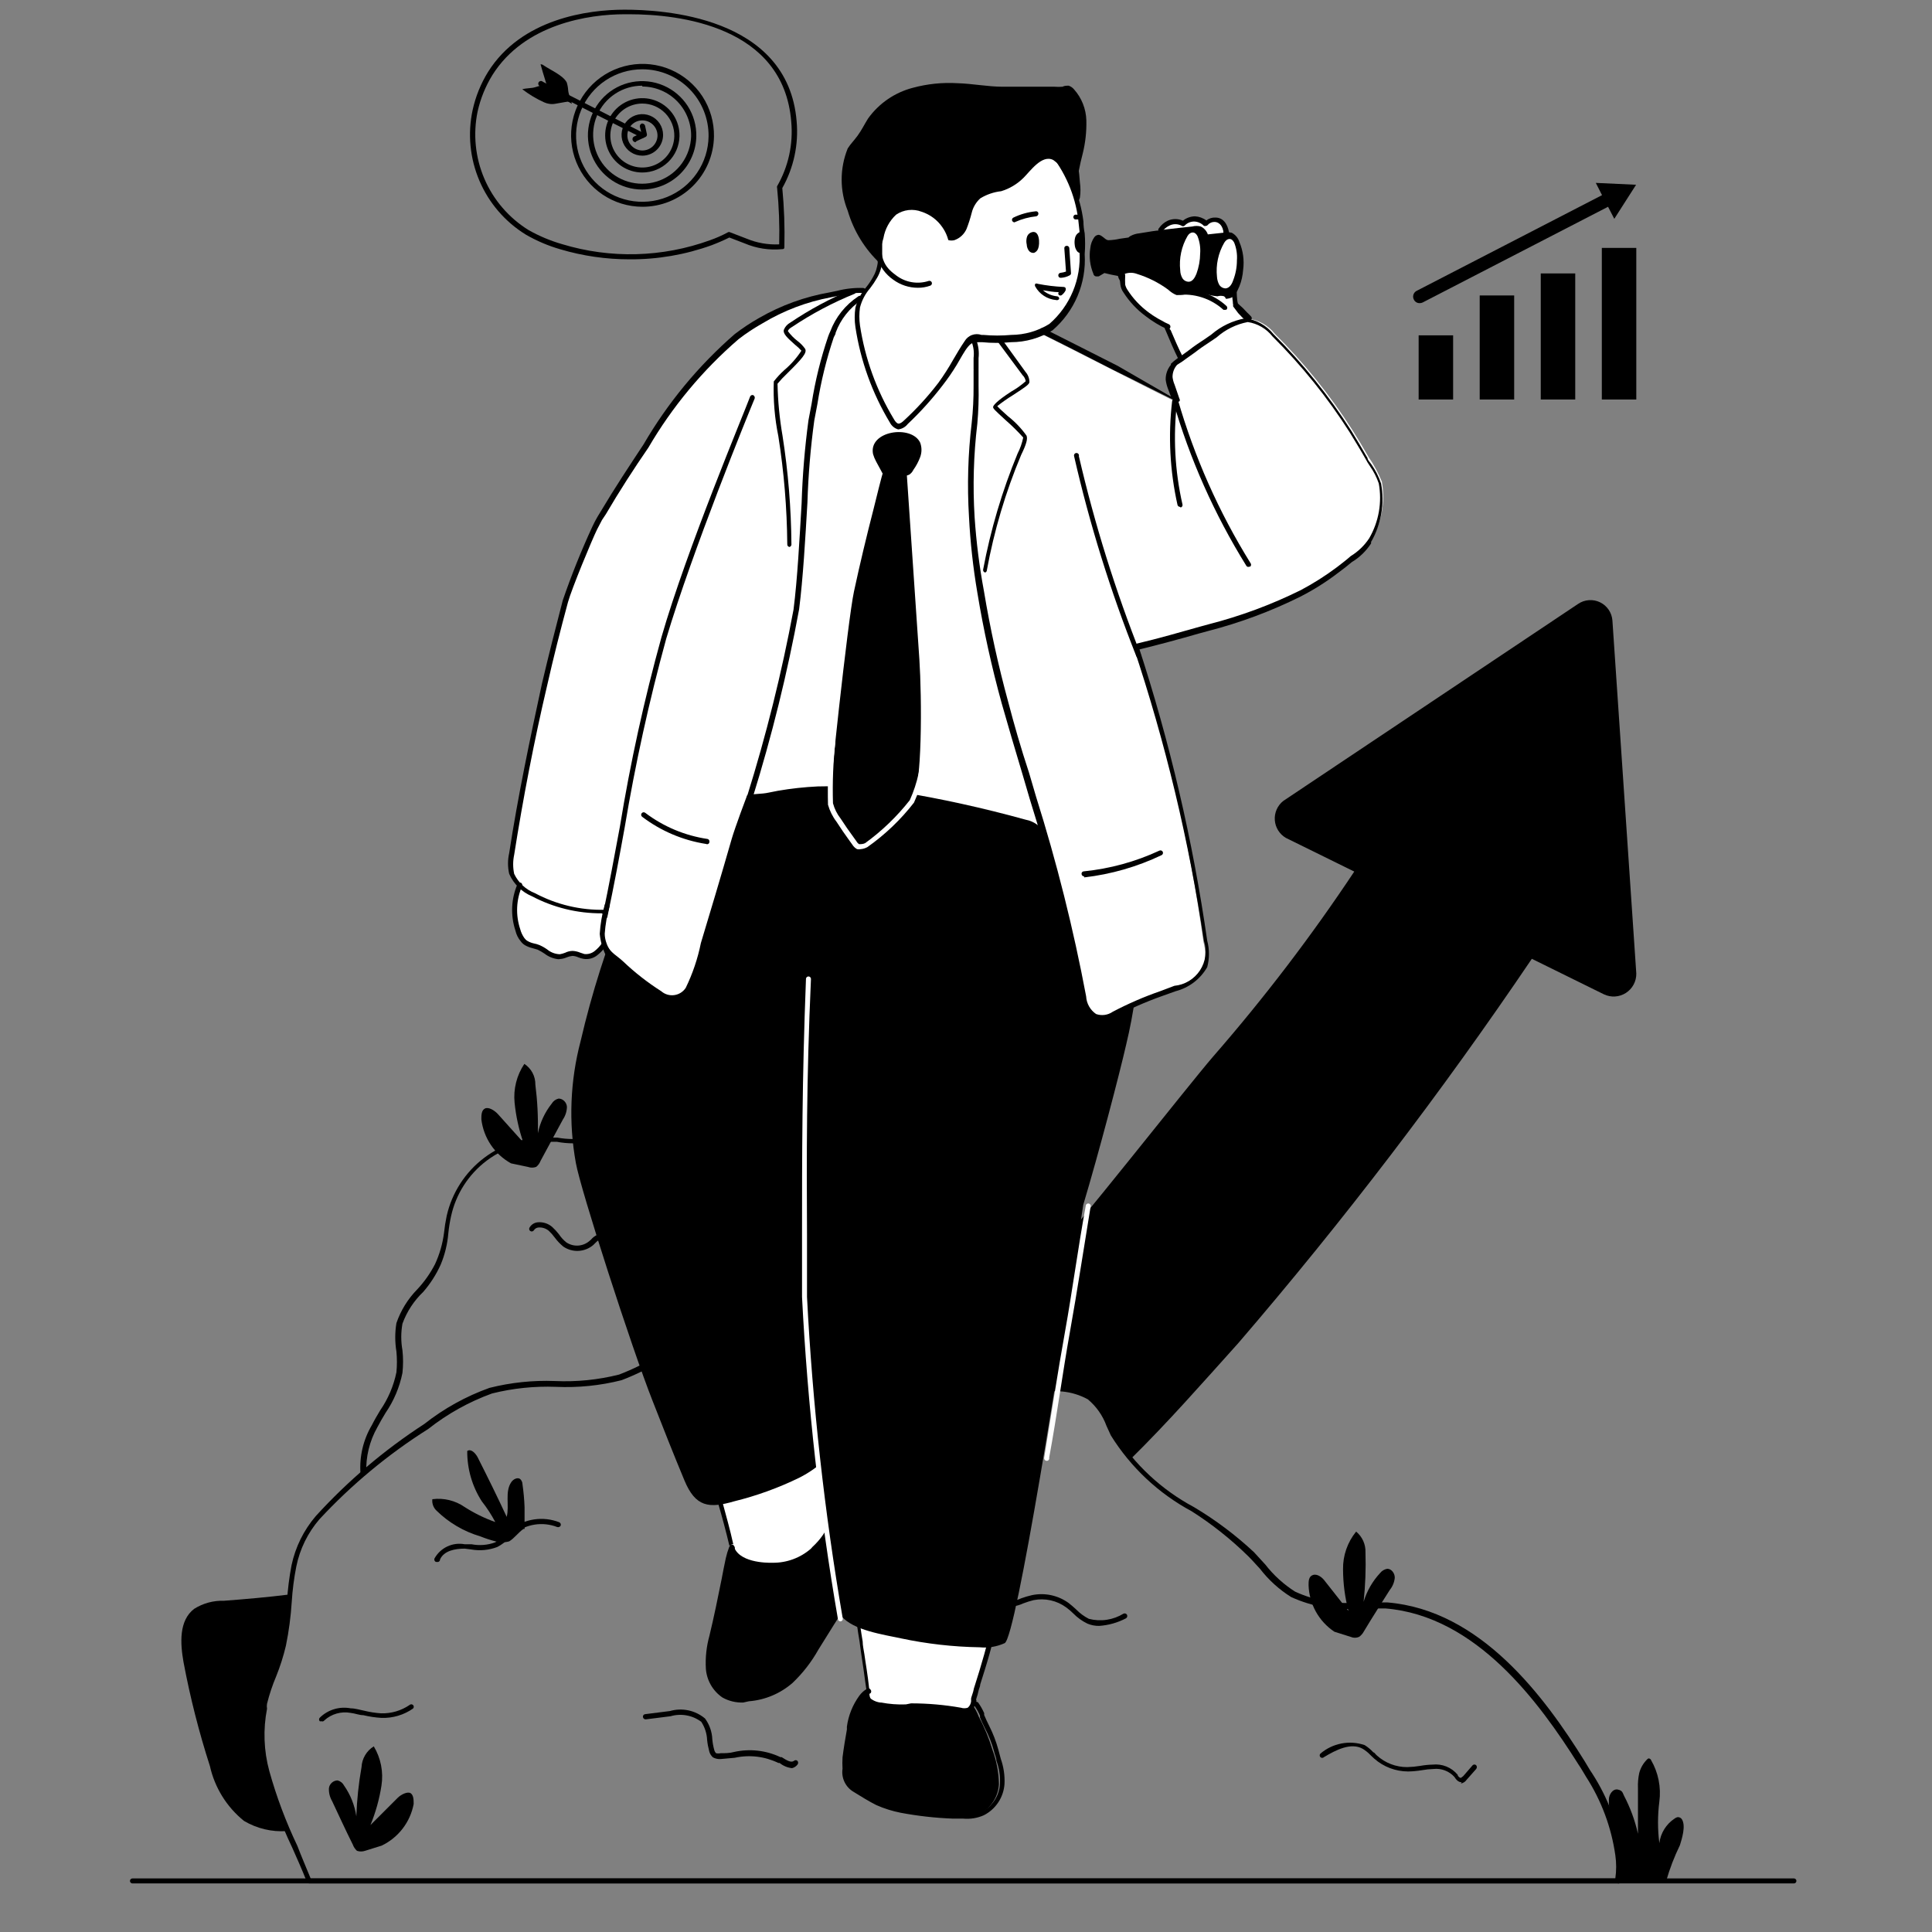 <svg xmlns="http://www.w3.org/2000/svg" width="355" height="355" viewBox="0 0 355 355" fill="none"><rect x="0" y="0" width="355" height="355" fill="#808080" stroke="none"/><path d="M297.231 346.073H56.813C56.725 346.074 56.638 346.049 56.564 346.002C56.489 345.954 56.43 345.886 56.393 345.806C55.554 343.669 54.599 341.532 53.684 339.471C51.553 335.001 49.816 330.353 48.494 325.58C47.44 321.763 47.283 317.753 48.036 313.865C48.048 313.501 48.112 313.142 48.227 312.796C48.676 311.058 49.237 309.35 49.906 307.683C50.64 305.898 51.24 304.061 51.699 302.187C52.229 299.569 52.574 296.917 52.73 294.25C52.87 292.021 53.151 289.803 53.569 287.61C54.276 284.268 55.811 281.158 58.034 278.565C63.924 272.102 70.619 266.42 77.954 261.66C81.563 258.813 85.61 256.57 89.937 255.02C93.864 254.03 97.912 253.606 101.958 253.76C105.925 253.943 109.898 253.544 113.75 252.577C118.834 250.621 123.516 247.75 127.565 244.105C133.213 239.64 139.013 235.061 146.264 235.061H147.37C154.583 235.557 160.498 240.633 166.26 245.594C169.716 248.832 173.562 251.627 177.709 253.913C180.265 255.194 183.093 255.836 185.952 255.783C187.398 255.71 188.839 255.544 190.264 255.287C191.963 254.745 193.755 254.561 195.528 254.745C197.301 254.929 199.017 255.477 200.568 256.355C202.16 257.805 203.367 259.628 204.079 261.66L204.842 263.377C208.426 269.081 213.438 273.751 219.382 276.924C223.343 279.283 227.04 282.059 230.41 285.205L232.509 287.495C234.03 289.45 235.876 291.128 237.966 292.456C241.663 294.157 245.747 294.842 249.796 294.441C251.475 294.441 253.231 294.441 254.91 294.441C272.083 295.853 283.798 311.766 291.164 323.596L291.85 324.741C292.079 325.123 292.308 325.504 292.576 325.886C295.466 330.365 297.353 335.416 298.109 340.692C298.284 342.35 298.194 344.024 297.842 345.653C297.84 345.726 297.821 345.796 297.787 345.86C297.752 345.924 297.703 345.978 297.643 346.019C297.584 346.06 297.516 346.086 297.444 346.096C297.372 346.105 297.299 346.097 297.231 346.073ZM57.08 345.157H296.811C297.018 343.74 297.018 342.3 296.811 340.883C296.083 335.772 294.261 330.878 291.469 326.534L290.782 325.39C290.553 325.008 290.324 324.626 290.057 324.245C282.844 312.796 271.281 296.921 254.567 295.547C252.926 295.547 251.208 295.547 249.529 295.547C245.32 295.938 241.082 295.214 237.241 293.448C235.04 292.073 233.101 290.315 231.517 288.258C230.83 287.533 230.181 286.77 229.456 286.045C226.264 282.895 222.746 280.094 218.962 277.688C212.881 274.421 207.763 269.619 204.117 263.759L203.315 262.003C202.623 260.1 201.438 258.414 199.881 257.118C198.435 256.33 196.844 255.843 195.204 255.685C193.565 255.528 191.91 255.704 190.34 256.203C188.877 256.472 187.399 256.651 185.914 256.737H185.303C182.496 256.691 179.734 256.027 177.213 254.791C172.989 252.485 169.066 249.665 165.535 246.395C159.926 241.587 154.087 236.587 147.18 236.13H146.455C139.547 236.13 134.128 240.404 128.366 244.983C124.211 248.695 119.413 251.618 114.208 253.608C110.27 254.603 106.207 255.015 102.149 254.829C98.193 254.68 94.236 255.091 90.395 256.05C86.167 257.587 82.212 259.79 78.68 262.576C71.323 267.219 64.601 272.799 58.683 279.176C56.553 281.653 55.094 284.636 54.447 287.839C54.024 289.98 53.743 292.147 53.607 294.326C53.438 297.032 53.081 299.722 52.539 302.378C52.085 304.304 51.486 306.192 50.745 308.026C50.055 309.659 49.493 311.343 49.066 313.063C49.011 313.366 49.011 313.676 49.066 313.979C48.325 317.777 48.468 321.695 49.486 325.428C50.803 330.148 52.526 334.744 54.638 339.166C55.363 341.074 56.24 343.097 57.08 345.157Z" fill="black"></path><path d="M329.63 346.073H24.337C24.216 346.073 24.099 346.025 24.014 345.939C23.928 345.853 23.879 345.737 23.879 345.615C23.879 345.494 23.928 345.377 24.014 345.291C24.099 345.205 24.216 345.157 24.337 345.157H329.63C329.752 345.157 329.868 345.205 329.954 345.291C330.04 345.377 330.088 345.494 330.088 345.615C330.088 345.737 330.04 345.853 329.954 345.939C329.868 346.025 329.752 346.073 329.63 346.073Z" fill="black"></path><path d="M48.417 313.979C47.688 317.78 47.845 321.697 48.875 325.428C49.818 329.21 51.095 332.9 52.691 336.456C49.942 336.645 47.2 335.993 44.83 334.586C41.664 332.033 39.458 328.481 38.572 324.512C36.556 318.26 34.937 311.887 33.725 305.431C33.114 301.958 32.847 297.799 35.671 295.623C37.313 294.588 39.227 294.07 41.167 294.135C45.174 293.83 49.142 293.486 53.111 292.99C52.953 296.094 52.557 299.182 51.928 302.225C51.203 305.851 49.371 309.247 48.456 312.872C48.4 313.239 48.387 313.61 48.417 313.979Z" fill="black"></path><path d="M300.666 178.887C300.677 179.595 300.506 180.294 300.171 180.918C299.836 181.542 299.348 182.07 298.751 182.452C298.155 182.834 297.471 183.058 296.765 183.102C296.058 183.146 295.351 183.008 294.713 182.703L281.47 176.177C264.87 200.729 246.866 224.301 227.548 246.776C221.061 253.989 214.611 261.354 207.704 268.147C206.414 266.723 205.323 265.132 204.46 263.415C203.579 260.878 202.16 258.561 200.301 256.622C196.484 253.645 190.913 255.973 186.028 256.126C183.078 256.194 180.157 255.539 177.518 254.218C175.601 253.251 173.775 252.115 172.061 250.822C175.289 248.695 178.386 246.375 181.334 243.876C185.15 240.442 188.356 235.557 192.058 231.741C197.019 226.627 218.275 199.494 222.931 194.113C232.296 183.367 240.952 172.021 248.842 160.149L236.287 153.967C235.706 153.631 235.217 153.157 234.861 152.588C234.504 152.019 234.293 151.372 234.244 150.702C234.195 150.032 234.31 149.361 234.58 148.746C234.85 148.132 235.265 147.592 235.791 147.175L289.981 110.959C290.568 110.563 291.249 110.328 291.956 110.277C292.663 110.227 293.37 110.363 294.008 110.672C294.646 110.982 295.191 111.453 295.589 112.039C295.987 112.625 296.225 113.305 296.277 114.012L300.666 178.887Z" fill="black"></path><path d="M201.98 298.753C201.233 298.768 200.492 298.625 199.804 298.333C198.837 297.866 197.959 297.233 197.209 296.463C196.804 296.063 196.371 295.693 195.912 295.356C195.06 294.731 194.088 294.289 193.056 294.059C192.025 293.83 190.957 293.816 189.921 294.021C189.3 294.176 188.688 294.368 188.089 294.593C186.695 295.24 185.131 295.427 183.624 295.127C182.287 294.645 181.128 293.766 180.304 292.609C179.922 292.189 179.502 291.731 179.083 291.349C177.991 290.454 176.7 289.834 175.319 289.542C173.937 289.25 172.506 289.294 171.145 289.67C168.371 290.501 165.97 292.267 164.352 294.669C164.31 294.712 164.259 294.746 164.204 294.769C164.148 294.792 164.088 294.804 164.028 294.804C163.968 294.804 163.908 294.792 163.852 294.769C163.797 294.746 163.746 294.712 163.704 294.669C163.661 294.627 163.627 294.576 163.604 294.521C163.581 294.465 163.569 294.405 163.569 294.345C163.569 294.285 163.581 294.225 163.604 294.169C163.627 294.114 163.661 294.063 163.704 294.021C165.423 291.497 167.955 289.638 170.878 288.754C172.391 288.327 173.986 288.278 175.523 288.611C177.06 288.943 178.492 289.648 179.693 290.662C180.167 291.078 180.613 291.525 181.029 291.998C181.751 292.98 182.727 293.745 183.853 294.211C185.15 294.419 186.479 294.233 187.669 293.677C188.305 293.446 188.955 293.255 189.615 293.105C190.78 292.861 191.983 292.864 193.146 293.113C194.31 293.363 195.408 293.854 196.37 294.555C196.866 294.936 197.324 295.356 197.744 295.738C198.421 296.433 199.207 297.013 200.072 297.455C201.143 297.734 202.26 297.794 203.356 297.63C204.451 297.466 205.502 297.082 206.445 296.501C206.561 296.448 206.694 296.442 206.815 296.485C206.936 296.528 207.036 296.615 207.093 296.73C207.146 296.847 207.152 296.98 207.11 297.101C207.067 297.221 206.979 297.321 206.864 297.379C205.348 298.168 203.685 298.636 201.98 298.753Z" fill="black"></path><path d="M145.539 324.894C144.699 324.805 143.904 324.473 143.249 323.94H143.02C140.532 322.729 137.709 322.393 135.006 322.986L132.487 323.215C131.972 323.266 131.453 323.16 130.999 322.91C130.654 322.611 130.413 322.21 130.312 321.765C130.13 321.089 130.002 320.4 129.931 319.704C129.878 318.521 129.509 317.375 128.862 316.384C128.066 315.785 127.14 315.38 126.16 315.201C125.179 315.022 124.171 315.074 123.214 315.354L118.673 315.926C118.547 315.937 118.422 315.9 118.323 315.822C118.223 315.744 118.158 315.631 118.139 315.506C118.128 315.443 118.13 315.378 118.146 315.316C118.162 315.254 118.19 315.196 118.23 315.146C118.269 315.095 118.319 315.054 118.376 315.024C118.432 314.994 118.495 314.976 118.558 314.972L123.1 314.399C124.205 314.08 125.372 314.038 126.497 314.277C127.622 314.517 128.67 315.031 129.549 315.773C130.365 316.884 130.83 318.213 130.885 319.589C130.943 320.234 131.058 320.873 131.228 321.498C131.28 321.742 131.399 321.966 131.572 322.146C131.848 322.21 132.135 322.21 132.411 322.146C133.251 322.146 134.052 322.146 134.892 321.917C137.755 321.278 140.751 321.614 143.402 322.871H143.631C144.585 323.482 145.348 323.94 145.882 323.558C145.925 323.516 145.975 323.482 146.031 323.459C146.087 323.435 146.146 323.424 146.207 323.424C146.267 323.424 146.327 323.435 146.382 323.459C146.438 323.482 146.488 323.516 146.531 323.558C146.612 323.655 146.656 323.776 146.656 323.902C146.656 324.027 146.612 324.149 146.531 324.245C146.283 324.568 145.933 324.796 145.539 324.894Z" fill="black"></path><path d="M268.572 327.488C267.923 327.488 267.503 326.916 267.236 326.496C266.759 325.971 266.165 325.566 265.502 325.314C264.839 325.062 264.125 324.97 263.42 325.046C262.69 325.067 261.963 325.144 261.245 325.275C260.412 325.411 259.57 325.488 258.726 325.504C256.435 325.494 254.225 324.654 252.506 323.138L251.857 322.527C251.429 322.07 250.941 321.672 250.407 321.344C248.27 320.123 245.484 321.535 243.271 322.871C243.228 322.913 243.178 322.947 243.122 322.97C243.066 322.993 243.007 323.005 242.946 323.005C242.886 323.005 242.826 322.993 242.771 322.97C242.715 322.947 242.665 322.913 242.622 322.871C242.579 322.828 242.545 322.778 242.522 322.722C242.499 322.666 242.487 322.607 242.487 322.546C242.487 322.486 242.499 322.426 242.522 322.371C242.545 322.315 242.579 322.264 242.622 322.222C243.724 321.278 245.054 320.637 246.479 320.363C247.904 320.088 249.376 320.19 250.75 320.657C251.343 321.027 251.883 321.476 252.353 321.993C252.582 321.993 252.773 322.413 253.002 322.565C254.527 323.949 256.515 324.711 258.574 324.702C259.379 324.681 260.183 324.605 260.978 324.473C261.721 324.339 262.474 324.262 263.229 324.244C264.094 324.147 264.969 324.268 265.775 324.594C266.581 324.921 267.293 325.443 267.847 326.114C267.847 326.382 268.228 326.687 268.419 326.687C268.419 326.687 268.763 326.458 268.877 326.343L270.594 324.359C270.637 324.316 270.688 324.282 270.743 324.259C270.799 324.236 270.859 324.224 270.919 324.224C270.979 324.224 271.039 324.236 271.094 324.259C271.15 324.282 271.201 324.316 271.243 324.359C271.324 324.455 271.368 324.577 271.368 324.702C271.368 324.828 271.324 324.95 271.243 325.046L269.488 327.03C269.366 327.212 269.208 327.366 269.024 327.484C268.841 327.602 268.635 327.682 268.419 327.717L268.572 327.488Z" fill="black"></path><path d="M66.697 271.124C66.588 271.125 66.481 271.088 66.397 271.018C66.313 270.948 66.257 270.85 66.239 270.742C66.014 267.633 66.747 264.531 68.338 261.85C68.796 260.935 69.33 260.019 69.864 259.141C71.314 257.036 72.326 254.661 72.841 252.157C72.964 250.888 72.964 249.61 72.841 248.341C72.555 246.61 72.555 244.844 72.841 243.113C73.637 240.794 74.941 238.682 76.657 236.931C77.962 235.539 79.066 233.972 79.939 232.275C80.771 230.474 81.324 228.557 81.58 226.589C81.692 225.526 81.858 224.468 82.076 223.422C83.043 219.155 85.49 215.37 88.983 212.736C92.476 210.102 96.789 208.791 101.157 209.035H102.416C104.309 209.378 106.248 209.378 108.14 209.035L109.743 208.5C110.3 208.265 110.874 208.073 111.46 207.928C119.093 206.173 123.52 214.377 125.962 218.766L127.908 222.315L129.778 225.635C130.086 226.306 130.498 226.925 130.999 227.467C131.364 227.835 131.775 228.156 132.22 228.421L132.907 228.879C135.692 231.025 137.527 234.175 138.021 237.656C138.042 237.73 138.046 237.807 138.032 237.883C138.018 237.958 137.986 238.03 137.94 238.091C137.894 238.152 137.834 238.202 137.765 238.236C137.696 238.27 137.621 238.288 137.544 238.288C137.467 238.288 137.391 238.27 137.323 238.236C137.254 238.202 137.194 238.152 137.148 238.091C137.102 238.03 137.07 237.958 137.056 237.883C137.042 237.807 137.046 237.73 137.067 237.656C136.612 234.422 134.914 231.492 132.335 229.489L131.686 229.031C131.195 228.735 130.735 228.389 130.312 228.001C129.75 227.375 129.287 226.667 128.938 225.902L127.107 222.62C126.42 221.437 125.771 220.254 125.122 219.071C122.794 214.873 118.482 207.088 111.689 208.691L110.087 209.225C109.526 209.45 108.953 209.641 108.369 209.798C106.365 210.18 104.306 210.18 102.302 209.798H101.08C96.908 209.52 92.774 210.75 89.433 213.265C86.091 215.78 83.765 219.411 82.877 223.498C82.653 224.518 82.488 225.55 82.381 226.589C82.218 228.585 81.741 230.542 80.969 232.39C80.149 234.203 79.069 235.887 77.764 237.389C76.058 239.014 74.752 241.013 73.948 243.228C73.659 244.843 73.659 246.497 73.948 248.112C74.099 249.495 74.099 250.889 73.948 252.272C73.421 254.897 72.37 257.39 70.856 259.599C70.322 260.477 69.788 261.392 69.33 262.27C67.899 264.803 67.199 267.683 67.307 270.589C67.318 270.65 67.317 270.711 67.304 270.771C67.29 270.831 67.265 270.887 67.229 270.937C67.194 270.987 67.149 271.029 67.097 271.061C67.044 271.093 66.986 271.114 66.926 271.124H66.697Z" fill="black"></path><path d="M116.269 232.352C115.68 232.349 115.106 232.163 114.628 231.818C113.972 231.274 113.439 230.598 113.063 229.833L112.453 228.917C111.88 228.078 110.85 227.467 110.087 227.811C109.821 227.983 109.577 228.188 109.362 228.421L109.018 228.765C108.262 229.41 107.315 229.79 106.322 229.845C105.329 229.9 104.346 229.628 103.523 229.07C102.935 228.591 102.409 228.039 101.958 227.429C101.629 226.976 101.259 226.554 100.852 226.17C100.581 225.937 100.265 225.762 99.923 225.657C99.582 225.552 99.222 225.519 98.867 225.559C98.711 225.581 98.562 225.636 98.43 225.722C98.298 225.808 98.187 225.922 98.104 226.055C98.038 226.162 97.933 226.237 97.811 226.266C97.689 226.295 97.561 226.274 97.455 226.208C97.349 226.142 97.273 226.037 97.245 225.915C97.216 225.794 97.237 225.665 97.302 225.559C97.45 225.304 97.654 225.085 97.898 224.919C98.143 224.754 98.422 224.647 98.715 224.605C99.206 224.546 99.704 224.59 100.177 224.735C100.65 224.879 101.088 225.121 101.462 225.445C101.922 225.865 102.343 226.324 102.721 226.819C103.098 227.384 103.562 227.886 104.095 228.307C104.73 228.722 105.482 228.92 106.239 228.872C106.995 228.823 107.716 228.532 108.293 228.04L108.598 227.773C108.876 227.445 109.212 227.173 109.591 226.971C110.25 226.765 110.961 226.788 111.605 227.037C112.25 227.287 112.791 227.748 113.14 228.345C113.391 228.652 113.608 228.984 113.788 229.337C114.127 229.985 114.58 230.567 115.124 231.054C115.356 231.212 115.62 231.317 115.896 231.363C116.173 231.409 116.456 231.395 116.727 231.322C116.851 231.281 116.965 231.211 117.057 231.118C117.15 231.025 117.22 230.912 117.261 230.787C117.297 230.661 117.381 230.554 117.495 230.489C117.61 230.425 117.745 230.409 117.872 230.444C117.991 230.487 118.089 230.575 118.146 230.688C118.203 230.802 118.214 230.933 118.177 231.054C118.089 231.326 117.94 231.574 117.742 231.779C117.543 231.984 117.301 232.141 117.032 232.238C116.784 232.309 116.527 232.347 116.269 232.352Z" fill="black"></path><path d="M115.658 47.65C111.369 47.651 107.102 47.034 102.988 45.818C100.761 45.178 98.621 44.269 96.615 43.108C92.82 40.77 89.842 37.313 88.093 33.212C86.343 29.112 85.907 24.57 86.846 20.211C87.386 17.741 88.341 15.38 89.67 13.228C95.814 3.42 108.026 1.779 114.742 1.779C121.459 1.779 144.775 2.848 146.378 22.272C146.766 26.54 145.848 30.826 143.745 34.56C144.089 38.136 144.217 41.73 144.127 45.322C144.127 45.589 144.127 45.78 143.707 45.78C141.351 46.01 138.976 45.642 136.8 44.711L134.014 43.643C132.957 44.167 131.874 44.638 130.77 45.055C125.926 46.807 120.809 47.686 115.658 47.65ZM115.658 2.619H114.78C108.217 2.619 96.386 4.374 90.471 13.8C89.204 15.861 88.288 18.117 87.762 20.479C86.898 24.631 87.332 28.949 89.004 32.846C90.677 36.744 93.507 40.033 97.112 42.269C99.064 43.373 101.139 44.244 103.294 44.864C112.191 47.566 121.724 47.311 130.465 44.139C131.595 43.742 132.692 43.257 133.747 42.689C133.811 42.652 133.883 42.632 133.957 42.632C134.03 42.632 134.103 42.652 134.166 42.689L137.143 43.833C139.049 44.632 141.108 44.997 143.173 44.902C143.264 41.437 143.136 37.971 142.791 34.522C142.753 34.424 142.753 34.315 142.791 34.217C144.864 30.625 145.77 26.478 145.386 22.348C143.974 4.756 124.741 2.619 115.62 2.619H115.658Z" fill="black"></path><path d="M118.024 37.994C115.421 37.987 112.88 37.205 110.722 35.749C108.564 34.294 106.888 32.23 105.906 29.819C104.924 27.409 104.681 24.761 105.207 22.212C105.734 19.662 107.006 17.328 108.863 15.503C110.719 13.679 113.076 12.448 115.634 11.966C118.192 11.484 120.835 11.774 123.228 12.798C125.621 13.822 127.656 15.534 129.073 17.717C130.491 19.9 131.228 22.455 131.19 25.058C131.14 28.513 129.729 31.809 127.264 34.231C124.8 36.652 121.48 38.005 118.024 37.994ZM118.024 12.731C115.623 12.732 113.275 13.442 111.277 14.773C109.278 16.104 107.718 17.996 106.793 20.212C105.867 22.427 105.617 24.867 106.074 27.224C106.532 29.581 107.676 31.751 109.364 33.459C111.051 35.168 113.206 36.339 115.557 36.826C117.908 37.312 120.351 37.093 122.578 36.195C124.805 35.297 126.716 33.761 128.072 31.779C129.428 29.797 130.168 27.459 130.198 25.058C130.218 23.446 129.918 21.847 129.315 20.352C128.712 18.858 127.819 17.497 126.687 16.351C125.554 15.204 124.205 14.294 122.718 13.672C121.231 13.051 119.636 12.731 118.024 12.731Z" fill="black"></path><path d="M118.024 34.827C116.045 34.834 114.108 34.251 112.461 33.153C110.814 32.054 109.532 30.49 108.778 28.66C108.024 26.829 107.833 24.816 108.229 22.876C108.625 20.936 109.589 19.159 111 17.77C112.411 16.381 114.203 15.444 116.149 15.078C118.094 14.713 120.104 14.935 121.923 15.717C123.742 16.499 125.286 17.805 126.359 19.469C127.432 21.133 127.984 23.078 127.946 25.058C127.897 27.66 126.83 30.139 124.976 31.964C123.122 33.79 120.627 34.818 118.024 34.827ZM118.024 15.746C116.255 15.74 114.522 16.255 113.044 17.227C111.565 18.199 110.406 19.585 109.71 21.213C109.014 22.84 108.814 24.636 109.133 26.377C109.452 28.117 110.277 29.725 111.505 31C112.732 32.275 114.308 33.159 116.035 33.544C117.763 33.928 119.565 33.795 121.217 33.161C122.87 32.527 124.299 31.42 125.326 29.979C126.353 28.538 126.932 26.826 126.992 25.058C127.013 23.865 126.796 22.681 126.355 21.573C125.914 20.465 125.257 19.456 124.422 18.604C123.588 17.752 122.593 17.074 121.495 16.61C120.396 16.145 119.217 15.904 118.024 15.899V15.746Z" fill="black"></path><path d="M118.024 31.698C116.665 31.698 115.337 31.292 114.21 30.532C113.083 29.773 112.208 28.695 111.697 27.435C111.186 26.176 111.063 24.793 111.342 23.463C111.621 22.133 112.291 20.916 113.266 19.969C114.24 19.022 115.475 18.387 116.812 18.145C118.15 17.903 119.529 18.066 120.773 18.613C122.018 19.159 123.071 20.064 123.798 21.212C124.525 22.36 124.893 23.699 124.855 25.058C124.806 26.836 124.064 28.525 122.788 29.765C121.513 31.005 119.803 31.699 118.024 31.698ZM118.024 19.028C116.869 19.029 115.739 19.37 114.776 20.009C113.813 20.648 113.06 21.557 112.611 22.622C112.162 23.687 112.037 24.861 112.252 25.997C112.466 27.132 113.011 28.18 113.818 29.007C114.624 29.835 115.657 30.406 116.787 30.65C117.917 30.894 119.093 30.799 120.17 30.377C121.246 29.956 122.174 29.226 122.837 28.28C123.501 27.334 123.871 26.213 123.901 25.058C123.922 24.273 123.785 23.493 123.498 22.762C123.212 22.031 122.783 21.365 122.235 20.803C121.687 20.241 121.032 19.795 120.309 19.49C119.586 19.185 118.809 19.028 118.024 19.028Z" fill="black"></path><path d="M118.024 28.606C117.269 28.606 116.532 28.383 115.904 27.963C115.276 27.544 114.787 26.948 114.498 26.251C114.21 25.553 114.134 24.786 114.281 24.046C114.429 23.305 114.792 22.625 115.326 22.092C115.859 21.558 116.539 21.195 117.28 21.047C118.02 20.9 118.787 20.976 119.485 21.265C120.182 21.553 120.778 22.043 121.197 22.67C121.617 23.298 121.84 24.035 121.84 24.79C121.84 25.802 121.438 26.773 120.723 27.489C120.007 28.204 119.036 28.606 118.024 28.606ZM118.024 22.119C117.295 22.119 116.597 22.409 116.081 22.924C115.566 23.439 115.277 24.138 115.277 24.867C115.276 25.599 115.565 26.302 116.079 26.823C116.593 27.345 117.292 27.642 118.024 27.652C118.731 27.654 119.412 27.387 119.93 26.905C120.447 26.423 120.762 25.763 120.81 25.057C120.831 24.679 120.774 24.3 120.643 23.944C120.513 23.589 120.311 23.263 120.05 22.988C119.789 22.713 119.475 22.494 119.127 22.345C118.778 22.195 118.403 22.118 118.024 22.119Z" fill="black"></path><path d="M118.024 25.363L99.287 15.861C99.213 15.843 99.143 15.809 99.084 15.76C99.025 15.711 98.978 15.65 98.947 15.58C98.916 15.51 98.901 15.434 98.904 15.358C98.907 15.282 98.928 15.207 98.964 15.14C99.001 15.073 99.053 15.015 99.115 14.971C99.178 14.927 99.25 14.899 99.325 14.887C99.401 14.876 99.478 14.882 99.551 14.905C99.624 14.928 99.69 14.968 99.745 15.021L118.253 24.447C118.368 24.505 118.456 24.604 118.499 24.725C118.541 24.846 118.535 24.979 118.482 25.096C118.433 25.174 118.366 25.239 118.286 25.285C118.206 25.332 118.117 25.358 118.024 25.363Z" fill="black"></path><path d="M116.765 26.126C116.673 26.122 116.583 26.095 116.503 26.049C116.423 26.002 116.356 25.937 116.307 25.859C116.262 25.791 116.232 25.714 116.221 25.633C116.21 25.552 116.218 25.47 116.244 25.393C116.27 25.315 116.313 25.245 116.37 25.187C116.427 25.129 116.497 25.084 116.574 25.057L117.871 24.447L117.566 23.264C117.552 23.139 117.583 23.013 117.653 22.908C117.722 22.803 117.827 22.727 117.948 22.691C118.072 22.684 118.195 22.718 118.298 22.787C118.401 22.855 118.479 22.956 118.52 23.073L118.864 24.638C118.89 24.744 118.878 24.856 118.829 24.954C118.78 25.052 118.698 25.13 118.597 25.172L116.956 25.935L116.765 26.126Z" fill="black"></path><path d="M95.967 16.395C97.206 17.348 98.55 18.154 99.974 18.799C100.253 18.927 100.548 19.017 100.851 19.066C101.242 19.142 101.644 19.142 102.034 19.066L105.087 18.532C104.962 18.28 104.743 18.088 104.477 17.997C103.218 17.311 101.271 15.669 99.821 15.631C99.329 15.723 98.844 15.85 98.371 16.013C97.684 16.242 96.844 16.166 95.967 16.395Z" fill="black"></path><path d="M105.087 19.066C103.718 18.368 102.437 17.51 101.271 16.509C101.041 16.32 100.835 16.102 100.661 15.86C100.447 15.533 100.292 15.172 100.203 14.792C99.897 13.8 99.592 12.807 99.325 11.815C99.437 11.811 99.549 11.829 99.653 11.868C99.758 11.907 99.854 11.967 99.936 12.044C101.119 12.845 103.446 13.838 104.133 15.135C104.281 15.606 104.371 16.093 104.4 16.585C104.477 17.425 104.897 18.188 105.087 19.066Z" fill="black"></path><path d="M88.258 282.305C85.227 281.412 82.462 279.787 80.206 277.573C79.924 277.308 79.707 276.979 79.575 276.615C79.442 276.25 79.397 275.86 79.443 275.475C81.539 275.198 83.662 275.715 85.396 276.925C87.155 278.052 89.037 278.974 91.006 279.672C90.298 278.327 89.467 277.05 88.525 275.856C86.756 273.103 85.828 269.894 85.854 266.621C86.541 266.125 87.38 267.041 87.762 267.766C89.594 271.391 91.387 275.017 93.105 278.718C93.639 276.619 92.723 274.139 93.944 272.345C94.288 271.811 95.127 271.353 95.623 271.811C95.864 272.056 96 272.384 96.005 272.727C96.205 274.119 96.333 275.52 96.387 276.925C96.387 277.459 96.387 277.917 96.387 278.413C96.387 278.909 96.387 279.939 96.387 280.665C96.405 280.753 96.405 280.844 96.387 280.932H96.196C95.242 281.58 94.555 282.611 93.563 283.221C92.739 283.449 91.868 283.449 91.044 283.221C90.097 282.975 89.167 282.669 88.258 282.305Z" fill="black"></path><path d="M245.179 299.821C243.767 298.875 242.601 297.606 241.778 296.12C240.955 294.633 240.499 292.971 240.447 291.273C240.447 290.548 240.447 289.67 241.248 289.403C242.049 289.136 242.965 289.823 243.499 290.586L247.774 296.005C247.122 293.513 246.789 290.948 246.781 288.373C246.736 285.846 247.588 283.385 249.186 281.427C249.745 281.889 250.191 282.473 250.489 283.135C250.787 283.797 250.928 284.518 250.903 285.243C250.998 288.275 250.883 291.31 250.559 294.326C251.151 292.364 252.182 290.563 253.574 289.06C253.903 288.634 254.38 288.348 254.91 288.258C255.711 288.258 256.322 289.136 256.284 289.937C256.2 290.748 255.882 291.517 255.368 292.151C253.803 294.631 252.2 297.112 250.598 299.783C250.39 300.18 250.089 300.521 249.72 300.775C249.479 300.88 249.219 300.934 248.957 300.934C248.694 300.934 248.434 300.88 248.193 300.775" fill="black"></path><path d="M70.131 339.128C71.64 338.404 72.958 337.337 73.979 336.011C74.999 334.685 75.695 333.139 76.008 331.495C76.008 330.77 76.008 329.892 75.474 329.511C74.94 329.129 73.719 329.702 73.07 330.35L68.071 335.349C69.028 333.021 69.707 330.587 70.093 328.099C70.48 325.603 69.981 323.051 68.681 320.886C68.025 321.293 67.478 321.852 67.085 322.517C66.693 323.182 66.468 323.932 66.43 324.702C65.9 327.691 65.582 330.713 65.476 333.747C65.173 331.715 64.403 329.781 63.224 328.099C63.105 327.866 62.938 327.661 62.734 327.496C62.53 327.332 62.294 327.212 62.041 327.145C61.24 327.145 60.515 327.794 60.438 328.595C60.401 329.41 60.6 330.218 61.011 330.923C62.27 333.594 63.491 336.265 64.827 338.937C64.984 339.375 65.246 339.768 65.59 340.082C66.072 340.247 66.596 340.247 67.078 340.082" fill="black"></path><path d="M93.906 213.766C92.419 212.948 91.149 211.787 90.2 210.38C89.251 208.974 88.651 207.361 88.449 205.676C88.449 204.913 88.449 204.035 89.098 203.692C89.746 203.348 90.815 203.997 91.464 204.684L96.158 209.912C95.34 207.553 94.802 205.107 94.555 202.623C94.305 200.108 94.94 197.585 96.348 195.487C96.981 195.9 97.498 196.467 97.852 197.134C98.206 197.801 98.384 198.548 98.371 199.303C98.747 202.264 98.9 205.249 98.829 208.233C99.245 206.24 100.121 204.371 101.386 202.776C101.523 202.546 101.705 202.346 101.922 202.189C102.138 202.032 102.384 201.92 102.645 201.86C103.447 201.86 104.133 202.585 104.172 203.386C104.154 204.203 103.902 204.998 103.447 205.676L99.325 213.308C99.162 213.742 98.885 214.124 98.524 214.415C98.031 214.596 97.49 214.596 96.997 214.415" fill="black"></path><path d="M297.308 339.701C296.85 337.678 296.43 335.656 295.972 333.595C295.705 332.639 295.589 331.648 295.628 330.657C295.628 329.741 296.354 328.634 297.269 328.825C298.185 329.016 298.147 329.474 298.414 329.97C299.569 332.175 300.429 334.523 300.971 336.953C300.971 334.129 300.971 331.344 300.971 328.558C300.933 327.636 301.01 326.713 301.2 325.81C301.445 324.854 301.947 323.983 302.65 323.291C302.723 323.207 302.814 323.142 302.917 323.101C302.917 323.101 303.261 323.101 303.375 323.406C304.711 325.712 305.248 328.395 304.902 331.038C304.575 333.572 304.575 336.137 304.902 338.671C305.014 337.763 305.321 336.891 305.802 336.114C306.282 335.337 306.926 334.673 307.688 334.167C307.845 334.041 308.027 333.95 308.222 333.9C308.388 333.879 308.556 333.907 308.706 333.982C308.855 334.057 308.979 334.174 309.061 334.32C309.786 335.503 309.061 337.831 308.68 339.052C307.65 341.162 306.807 343.359 306.161 345.616H297.269" fill="black"></path><path d="M267.007 61.617H260.672V73.409H267.007V61.617Z" fill="black"></path><path d="M278.227 54.29H271.892V73.409H278.227V54.29Z" fill="black"></path><path d="M289.446 50.244H283.111V73.408H289.446V50.244Z" fill="black"></path><path d="M300.666 45.551H294.331V73.409H300.666V45.551Z" fill="black"></path><path d="M261.397 55.587L295.476 37.995L296.621 40.208L300.628 33.949L293.224 33.606L294.369 35.858L260.291 53.45C260.153 53.522 260.03 53.621 259.93 53.741C259.831 53.861 259.756 53.999 259.709 54.148C259.663 54.297 259.647 54.454 259.662 54.609C259.676 54.764 259.722 54.915 259.795 55.053C259.891 55.253 260.043 55.421 260.233 55.536C260.422 55.651 260.641 55.709 260.863 55.702C261.047 55.701 261.229 55.662 261.397 55.587Z" fill="black"></path><path d="M80.282 286.999H80.091C79.979 286.949 79.89 286.858 79.84 286.745C79.791 286.632 79.785 286.505 79.824 286.389C80.355 285.416 81.18 284.637 82.181 284.164C83.182 283.691 84.308 283.548 85.396 283.755H86.655C88.097 284.034 89.588 283.916 90.968 283.412C91.683 283.009 92.338 282.508 92.914 281.924C93.257 281.618 93.563 281.275 93.906 281.008C95.142 280.042 96.609 279.415 98.161 279.187C99.713 278.96 101.298 279.14 102.76 279.71C102.872 279.761 102.962 279.851 103.011 279.964C103.06 280.077 103.066 280.204 103.027 280.321C102.969 280.436 102.872 280.527 102.752 280.576C102.633 280.625 102.5 280.629 102.378 280.588C101.078 280.084 99.669 279.929 98.29 280.136C96.912 280.343 95.611 280.907 94.517 281.771L93.563 282.611C92.932 283.273 92.197 283.827 91.387 284.251C89.856 284.839 88.194 284.997 86.579 284.709L85.396 284.557C83.602 284.557 81.58 284.938 80.855 286.541C80.857 286.612 80.843 286.683 80.813 286.748C80.783 286.812 80.739 286.869 80.683 286.913C80.628 286.958 80.562 286.989 80.493 287.004C80.423 287.018 80.351 287.017 80.282 286.999Z" fill="black"></path><path d="M59.065 316.269C58.967 316.308 58.858 316.308 58.759 316.269C58.717 316.227 58.683 316.176 58.66 316.121C58.637 316.065 58.625 316.005 58.625 315.945C58.625 315.885 58.637 315.825 58.66 315.77C58.683 315.714 58.717 315.663 58.759 315.621C59.497 314.894 60.4 314.358 61.39 314.059C62.381 313.76 63.43 313.707 64.445 313.903C65.247 313.903 66.048 314.171 66.85 314.323C67.889 314.581 68.949 314.747 70.017 314.819C71.877 314.875 73.707 314.341 75.245 313.293C75.288 313.25 75.338 313.216 75.394 313.193C75.45 313.17 75.509 313.158 75.57 313.158C75.63 313.158 75.69 313.17 75.745 313.193C75.801 313.216 75.852 313.25 75.894 313.293C75.937 313.335 75.971 313.386 75.994 313.442C76.017 313.497 76.029 313.557 76.029 313.617C76.029 313.678 76.017 313.737 75.994 313.793C75.971 313.849 75.937 313.899 75.894 313.942C74.197 315.126 72.162 315.728 70.094 315.659C68.974 315.593 67.863 315.427 66.773 315.163C66.01 315.163 65.209 314.819 64.445 314.743C63.587 314.581 62.702 314.621 61.861 314.86C61.02 315.098 60.245 315.528 59.599 316.117C59.544 316.203 59.459 316.266 59.361 316.294C59.262 316.322 59.157 316.314 59.065 316.269Z" fill="black"></path><path d="M135.922 281.771C134.9 283.137 134.195 284.715 133.861 286.389C132.869 291.197 131.991 295.967 130.847 300.699C130.288 302.605 130.069 304.594 130.198 306.576C130.273 307.56 130.565 308.516 131.053 309.374C131.541 310.231 132.214 310.97 133.022 311.537C134.372 312.235 135.9 312.514 137.41 312.339C140.235 312.068 142.904 310.921 145.043 309.057C146.935 307.248 148.543 305.164 149.813 302.875L155.423 293.868C156.186 292.647 156.644 291.388 157.293 290.052C158.133 288.766 158.51 287.231 158.361 285.702C157.815 282.564 156.355 279.656 154.163 277.344C152.924 276.344 151.454 275.67 149.888 275.383C148.322 275.097 146.708 275.207 145.195 275.703C141.528 276.667 138.273 278.796 135.922 281.771Z" fill="black"></path><path d="M134.319 283.946C134.968 286.846 139.28 287.457 141.951 287.419C144.662 287.498 147.303 286.559 149.355 284.786C151.075 283.488 152.36 281.698 153.041 279.654C153.723 277.61 153.768 275.408 153.171 273.337C152.56 268.682 151.912 263.988 151.301 259.294C151.267 257.461 150.529 255.712 149.24 254.409C148.501 253.967 147.677 253.688 146.821 253.589C145.966 253.49 145.099 253.575 144.279 253.837C139.204 254.943 131.877 258.874 130.198 264.217C129.854 266.892 130.25 269.611 131.342 272.078C132.258 276.199 133.403 280.054 134.319 283.946Z" fill="white"></path><path d="M187.707 153.777C183.624 139.199 171.527 125.88 155.728 124.926C152.046 124.476 148.312 125.058 144.942 126.608C141.573 128.158 138.701 130.615 136.647 133.704C135.233 135.833 133.959 138.05 132.831 140.344L130.999 144.16C130.265 145.459 129.198 146.539 127.908 147.289C124.875 149.751 122.292 152.721 120.276 156.066C119.245 157.707 118.368 159.425 117.452 161.142C116.536 162.859 115.62 163.775 114.971 165.301C111.52 173.729 108.751 182.419 106.69 191.289C104.76 198.602 104.461 206.249 105.812 213.69C106.652 218.499 116.078 247.731 119.932 257.462C121.84 262.346 123.748 267.193 125.771 272.04C127.793 276.886 130.236 277.229 134.93 275.856C139.04 274.842 143.031 273.397 146.836 271.543C150.654 269.632 153.767 266.559 155.728 262.766C157.191 259.195 157.93 255.368 157.903 251.509C158.794 236.91 158.577 222.265 157.254 207.699C157.254 206.936 157.254 206.134 156.987 205.333C162.265 201.913 167.36 198.219 172.252 194.266C178.841 189.586 184.102 183.274 187.516 175.949C189.946 168.768 190.013 160.998 187.707 153.777Z" fill="black"></path><path d="M155.423 322.719C155.423 323.444 155.423 324.131 155.232 324.856C155.13 325.606 155.253 326.369 155.586 327.048C155.919 327.728 156.447 328.293 157.102 328.672C158.44 329.555 159.829 330.357 161.261 331.076C162.618 331.766 164.053 332.292 165.535 332.641C168.72 333.258 171.948 333.628 175.19 333.747C176.863 333.958 178.562 333.775 180.151 333.213C181.137 332.68 181.968 331.901 182.564 330.951C183.159 330.002 183.498 328.914 183.548 327.794C183.511 325.697 183.124 323.62 182.403 321.65C181.759 319.497 180.903 317.413 179.846 315.43C179.534 314.6 179.11 313.817 178.587 313.102C177.144 311.571 175.242 310.552 173.168 310.202C169.637 309.48 166.006 309.39 162.444 309.935C160.651 310.202 159.353 310.316 158.246 311.843C157.181 313.496 156.527 315.38 156.338 317.338C155.957 319.208 155.613 321.04 155.423 322.719Z" fill="black"></path><path d="M184.082 292.495C184.083 293.396 183.968 294.294 183.739 295.166C183.052 298.181 182.25 301.157 181.449 304.134C180.915 306.017 180.342 307.887 179.732 309.744C179.465 310.583 179.312 311.461 179.045 312.262C178.778 313.064 178.739 313.789 178.053 314.17C177.548 314.361 176.992 314.361 176.488 314.17C173.49 313.635 170.451 313.367 167.405 313.369C165.59 313.47 163.77 313.342 161.986 312.987C161.247 312.883 160.542 312.608 159.926 312.186C159.468 311.728 159.506 310.812 159.43 310.202C159.124 308.065 158.781 305.928 158.476 303.752C157.649 299.113 157.165 294.419 157.025 289.709C157.006 289.455 157.006 289.2 157.025 288.946C156.835 287.272 157.27 285.586 158.247 284.214C159.682 283.113 161.437 282.51 163.246 282.496C167.441 282.277 171.627 283.062 175.458 284.786C178.32 286.045 183.662 288.602 184.044 292.418L184.082 292.495Z" fill="white"></path><path d="M160.307 139.886C161.696 136.704 163.45 133.694 165.535 130.918C168.016 128.056 172.137 130.345 175.267 131.261C177.404 131.261 179.579 131.261 181.716 131.261C187.08 131.054 192.45 131.503 197.706 132.597C207.017 135.268 207.017 149.007 208.353 156.486C210.213 168.269 209.733 180.303 206.941 191.9C205.681 197.434 201.903 211.859 199.041 221.399C194.92 248.952 186.753 300.737 184.616 301.92C183.172 302.579 181.578 302.842 179.999 302.683C175.136 302.603 170.292 302.054 165.535 301.042C162.406 300.356 156.758 299.592 154.583 296.921C152.408 294.25 152.484 288.449 152.026 285.129C151.339 279.901 150.843 274.635 150.5 269.368C149.126 248.418 150.194 227.391 150.271 206.402C149.869 193.344 150.366 180.275 151.759 167.286C152.88 158.316 155.458 149.59 159.391 141.451C159.811 140.954 160.04 140.42 160.307 139.886Z" fill="black"></path><path d="M253.918 88.52C253.271 86.922 252.452 85.399 251.475 83.979C250.521 82.3 249.529 80.659 248.499 79.018C244.406 72.609 239.619 66.671 234.226 61.311C233.629 60.549 232.887 59.913 232.041 59.442C231.196 58.97 230.265 58.671 229.304 58.563C226.946 58.937 224.746 59.984 222.969 61.578C221.709 62.456 220.374 63.295 219.153 64.249C218.002 64.999 216.906 65.828 215.871 66.73L215.527 67.111C214.899 67.811 214.57 68.729 214.611 69.668C214.666 70.205 214.794 70.731 214.993 71.233L215.909 73.751C204.727 68.218 184.998 57.8 182.823 57.533C179.922 57.151 180.19 60.128 177.824 61.349C177.37 60.926 176.871 60.555 176.335 60.242C174.923 59.403 173.473 58.678 172.023 57.952C170.583 57.437 169.278 56.602 168.207 55.51C167.272 54.569 166.109 53.887 164.831 53.532C163.552 53.178 162.204 53.162 160.918 53.487H160.345C157.8 53.054 155.189 53.211 152.713 53.946C148.189 54.742 143.838 56.318 139.853 58.601C138.305 59.487 136.814 60.468 135.388 61.54C128.769 67.275 123.136 74.055 118.711 81.613C116.04 85.658 113.368 89.703 111.079 93.862C110.84 94.205 110.624 94.562 110.43 94.931L109.438 96.686C108.217 98.938 107.606 101.571 106.461 103.899C105.304 106.022 104.407 108.277 103.79 110.615C102.492 116.149 100.737 122.522 99.63 128.132C97.455 139.313 95.814 146.297 94.288 157.592C93.906 160.645 94.288 162.363 97.073 163.431C99.859 164.5 104.706 168.011 107.797 168.163C108.904 168.163 110.048 167.858 111.117 167.896C111.117 168.583 110.735 169.423 110.735 170.186C110.815 171.35 111.073 172.496 111.499 173.582C112.224 175.147 113.254 175.49 114.513 176.673C116.659 178.714 118.998 180.541 121.497 182.13C121.821 182.414 122.202 182.625 122.614 182.749C123.027 182.873 123.461 182.907 123.887 182.849C124.314 182.791 124.723 182.643 125.088 182.413C125.452 182.184 125.763 181.879 126 181.52C127.274 178.901 128.21 176.132 128.786 173.277L131.419 164.5C132.449 161.065 133.441 157.631 134.434 154.196C135.044 152.059 137.258 146.182 137.296 146.106C137.334 146.03 139.547 145.839 140.196 145.801C140.845 145.762 142.028 145.457 142.944 145.304C145.367 144.886 147.814 144.618 150.271 144.503C155.2 144.382 160.129 144.701 165.001 145.457C172.899 146.751 180.72 148.471 188.432 150.609C189.268 150.761 190.054 151.115 190.722 151.639C192.02 152.899 192.02 155.455 192.745 157.02C193.564 159.343 194.19 161.73 194.615 164.156C196.256 170.415 197.706 176.75 198.774 183.237C199.347 186.595 201.331 188.045 204.346 186.405C207.973 184.501 211.736 182.868 215.604 181.52C217.871 181.01 219.854 179.642 221.137 177.704C221.557 176.193 221.557 174.597 221.137 173.086C218.573 154.642 214.398 136.459 208.658 118.744C213.963 117.485 219.229 115.958 222.205 115.119C228.046 113.664 233.723 111.618 239.149 109.013C241.539 107.783 243.813 106.34 245.942 104.7C246.82 104.052 247.736 103.403 248.537 102.678C249.906 101.816 251.087 100.687 252.01 99.358V99.167C253.891 95.958 254.568 92.183 253.918 88.52Z" fill="white"></path><path d="M96.005 172.667C96.196 172.909 96.429 173.116 96.692 173.277C97.416 173.613 98.17 173.881 98.943 174.079C100.317 174.651 101.462 175.987 102.95 175.796C103.714 175.796 104.401 175.186 105.164 175.186C105.881 175.305 106.584 175.496 107.263 175.758C108.082 175.852 108.904 175.619 109.552 175.109C110.192 174.615 110.735 174.007 111.155 173.316C112.382 171.068 113.379 168.703 114.132 166.256C114.585 165.556 114.775 164.717 114.666 163.89C114.292 162.653 113.512 161.577 112.453 160.837C111.19 160.016 109.776 159.458 108.293 159.196C106.021 158.726 103.687 158.636 101.386 158.929C99.814 159.027 98.315 159.629 97.112 160.646C96.028 162.089 95.3 163.767 94.989 165.545C94.677 167.322 94.79 169.148 95.318 170.873C95.427 171.51 95.66 172.12 96.005 172.667Z" fill="white"></path><path d="M231.44 60.777L227.624 56.961C227.281 56.617 226.937 56.236 226.556 55.892C226.289 54.137 226.212 52.381 225.907 50.626C225.86 50.195 225.757 49.771 225.602 49.367C225.189 48.761 224.988 48.037 225.029 47.306C225.029 46.275 225.029 45.207 225.029 44.176C225.029 43.146 224.686 40.36 222.816 40.36C222.504 40.341 222.193 40.396 221.907 40.523C221.621 40.649 221.37 40.842 221.175 41.085C220.625 40.509 219.873 40.167 219.076 40.131C218.271 40.143 217.503 40.472 216.939 41.047C216.534 40.83 216.082 40.717 215.622 40.717C215.163 40.717 214.711 40.83 214.306 41.047C213.466 41.454 212.783 42.124 212.36 42.955C211.874 44.342 211.529 45.774 211.329 47.229C210.876 48.447 210.693 49.75 210.795 51.046C211.01 52.571 211.705 53.987 212.779 55.091C213.119 55.5 213.489 55.882 213.886 56.236L214.611 56.846L214.191 57.266C213.199 58.373 214.191 59.67 214.649 60.891C215.874 63.978 217.315 66.975 218.962 69.859C219.093 70.232 219.321 70.563 219.623 70.817C219.925 71.072 220.289 71.241 220.679 71.307C221.068 71.373 221.468 71.334 221.837 71.194C222.206 71.053 222.531 70.816 222.778 70.508C225.587 68.801 228.266 66.888 230.792 64.784C231.555 64.173 232.356 63.372 232.242 62.418C232.151 61.801 231.871 61.228 231.44 60.777Z" fill="white"></path><path d="M197.057 38.338L196.676 38.644C196.368 38.858 196.017 39.001 195.646 39.061C195.276 39.12 194.897 39.095 194.538 38.987C193.623 38.758 193.165 37.766 192.63 37.079C191.49 35.684 190.54 34.145 189.806 32.499C189.457 31.672 189.277 30.783 189.277 29.885C189.277 28.987 189.457 28.099 189.806 27.271C190.217 26.227 190.715 25.218 191.295 24.257C191.905 23.379 191.715 22.501 191.982 21.471C192.249 20.44 192.783 19.906 193.584 19.944C194.386 19.983 194.92 20.784 195.264 21.509C197.097 25.269 198.174 29.354 198.431 33.53C198.564 34.454 198.564 35.392 198.431 36.316C198.19 37.114 197.711 37.82 197.057 38.338Z" fill="black"></path><path d="M159.506 52.686L160.078 51.999C160.829 50.981 161.243 49.754 161.261 48.489C161.681 44.672 160.88 41.2 161.261 37.574C161.812 34.321 163.297 31.298 165.535 28.873C167.448 26.837 169.815 25.281 172.443 24.332C174.923 23.416 177.556 23.264 180.075 22.5C184.807 21.05 189.959 24.676 192.935 28.11C195.943 31.705 197.851 36.091 198.431 40.742C198.431 41.505 198.622 42.268 198.66 43.07C199.079 49.175 198.125 56.808 192.974 60.357C190.778 61.669 188.28 62.392 185.723 62.456C184.199 62.57 182.668 62.57 181.143 62.456C180.355 62.257 179.55 62.13 178.739 62.074C178.129 62.074 177.671 62.914 177.365 63.524C177.06 64.135 176.793 65.471 176.182 66.386C175.572 67.302 174.58 68.867 173.74 70.203C172.646 71.978 170.975 73.325 169.008 74.019C167.724 74.283 166.392 74.199 165.151 73.776C163.91 73.354 162.804 72.607 161.948 71.615C160.257 69.611 159.043 67.249 158.399 64.707C157.903 62.952 157.521 61.196 157.14 59.441C156.897 58.823 156.805 58.156 156.873 57.495C157.025 56.738 157.337 56.022 157.789 55.396C158.323 54.327 158.895 53.45 159.506 52.686Z" fill="white"></path><path d="M174.313 44.138C174.652 44.215 175.004 44.215 175.343 44.138C175.84 43.968 176.296 43.697 176.684 43.343C177.071 42.988 177.381 42.557 177.595 42.077C177.975 41.106 178.294 40.112 178.549 39.101C178.799 38.068 179.358 37.136 180.151 36.429C181.315 35.728 182.617 35.285 183.968 35.132C185.508 34.664 186.91 33.825 188.051 32.69C189.272 31.506 191.447 28.301 193.546 29.408C194.382 29.996 195.128 30.703 195.759 31.506C196.197 31.953 196.593 32.439 196.942 32.957C197.133 33.262 197.782 34.025 197.744 34.407C198.005 32.348 198.401 30.308 198.927 28.301C199.436 26.281 199.667 24.201 199.614 22.119C199.556 20.017 198.759 18.004 197.362 16.433C197.102 16.116 196.758 15.878 196.37 15.746C195.874 15.746 195.645 15.746 195.225 15.937C194.743 15.974 194.258 15.974 193.775 15.937H190.531C188.432 15.937 186.334 15.937 184.273 15.937C181.487 15.937 178.701 15.364 175.915 15.288C173.166 15.126 170.408 15.409 167.749 16.127C164.424 16.986 161.507 18.985 159.506 21.775C158.857 22.806 158.323 23.912 157.598 24.905C156.873 25.897 156.3 26.431 155.766 27.271C154.281 30.942 154.281 35.047 155.766 38.719C156.849 42.424 158.904 45.771 161.719 48.412C161.982 48.718 162.326 48.943 162.711 49.061C163.246 49.061 163.398 48.832 163.818 48.756C164.249 48.7 164.685 48.7 165.116 48.756C165.998 48.735 166.863 48.511 167.644 48.1C168.426 47.69 169.101 47.104 169.619 46.39C170.496 45.283 171.069 44.024 171.947 42.917C172.824 41.81 172.786 42.688 173.244 43.222C173.476 43.648 173.856 43.974 174.313 44.138Z" fill="black"></path><path d="M164.658 39.444C163.429 40.587 162.611 42.102 162.33 43.756L161.567 46.466C161.532 47.268 161.731 48.063 162.139 48.755C162.821 50.193 164.002 51.333 165.462 51.965C166.922 52.597 168.562 52.677 170.077 52.19C171.011 51.793 171.856 51.215 172.564 50.487C173.272 49.76 173.827 48.899 174.198 47.954C174.497 46.912 174.56 45.816 174.381 44.747C174.203 43.677 173.788 42.661 173.168 41.772C172.248 40.421 170.906 39.414 169.352 38.91C168.584 38.612 167.756 38.504 166.939 38.597C166.121 38.691 165.338 38.981 164.658 39.444Z" fill="white"></path><path d="M165.039 78.904C164.712 78.81 164.408 78.65 164.145 78.433C163.882 78.216 163.667 77.948 163.513 77.645C160.271 72.265 158.119 66.3 157.178 60.09C157.005 58.914 157.005 57.718 157.178 56.541C157.553 55.132 158.245 53.827 159.201 52.725C159.66 52.151 160.068 51.538 160.422 50.893C160.897 50.09 161.184 49.19 161.261 48.26C161.261 46.848 161.261 45.398 161.261 44.024C161.014 41.779 161.014 39.514 161.261 37.27C161.806 34.037 163.248 31.023 165.421 28.569C167.402 26.48 169.847 24.885 172.557 23.913C173.914 23.458 175.305 23.113 176.717 22.883C177.862 22.674 178.996 22.407 180.113 22.081C185.036 20.555 190.379 24.218 193.47 27.805C196.543 31.475 198.491 35.954 199.079 40.704C199.079 41.391 199.156 42.116 199.308 42.879C199.41 44.149 199.41 45.425 199.308 46.696C199.473 49.328 199.024 51.964 197.997 54.394C196.971 56.824 195.395 58.983 193.393 60.701C191.102 62.123 188.458 62.877 185.761 62.876C183.997 63.048 182.221 63.048 180.457 62.876H180.113C178.968 62.876 178.587 62.876 177.9 63.678C177.213 64.479 176.488 65.891 175.801 67.036C175 68.359 174.121 69.633 173.168 70.852C171.236 73.372 169.105 75.733 166.795 77.912C166.583 78.186 166.319 78.415 166.017 78.585C165.716 78.756 165.383 78.864 165.039 78.904ZM182.288 22.501C181.591 22.508 180.897 22.611 180.228 22.806C179.063 23.158 177.878 23.439 176.679 23.646C175.314 23.846 173.972 24.178 172.672 24.638C170.118 25.499 167.804 26.951 165.917 28.874C163.898 31.21 162.576 34.066 162.101 37.117C161.872 39.299 161.872 41.499 162.101 43.681C162.101 45.093 162.101 46.543 162.101 47.993C162.029 49.055 161.716 50.086 161.185 51.008C160.797 51.685 160.363 52.335 159.887 52.954C158.995 53.974 158.355 55.19 158.018 56.503C157.865 57.592 157.865 58.696 158.018 59.785C158.938 65.876 161.052 71.724 164.238 76.996C164.467 77.416 164.772 77.797 165.077 77.835C165.383 77.874 165.802 77.568 166.146 77.225C168.44 75.108 170.547 72.797 172.443 70.318C173.425 68.958 174.33 67.544 175.152 66.082C175.801 64.975 176.488 63.792 177.251 62.685C177.554 62.166 178.028 61.768 178.591 61.559C179.155 61.35 179.774 61.344 180.342 61.54H180.686C182.387 61.693 184.098 61.693 185.799 61.54C188.282 61.528 190.712 60.828 192.821 59.518C194.705 57.881 196.185 55.83 197.145 53.526C198.105 51.223 198.519 48.728 198.354 46.238C198.448 45.056 198.448 43.87 198.354 42.689V42.46L198.125 40.361C197.549 35.799 195.682 31.496 192.745 27.958C191.451 26.401 189.86 25.116 188.065 24.179C186.27 23.242 184.306 22.672 182.288 22.501Z" fill="black"></path><path d="M186.41 40.856C186.324 40.849 186.24 40.821 186.167 40.775C186.094 40.728 186.033 40.665 185.99 40.589C185.965 40.534 185.95 40.475 185.948 40.414C185.946 40.353 185.956 40.293 185.977 40.236C185.998 40.179 186.031 40.127 186.072 40.083C186.114 40.039 186.164 40.004 186.219 39.979C187.49 39.363 188.859 38.976 190.264 38.834C190.325 38.817 190.389 38.813 190.451 38.824C190.513 38.835 190.572 38.859 190.623 38.896C190.675 38.933 190.717 38.98 190.747 39.036C190.778 39.091 190.795 39.153 190.798 39.216C190.81 39.341 190.772 39.467 190.694 39.566C190.616 39.665 190.504 39.731 190.379 39.75C189.06 39.89 187.772 40.238 186.563 40.78L186.41 40.856Z" fill="black"></path><path d="M190.76 45.665C190.698 45.845 190.597 46.01 190.466 46.148C190.334 46.287 190.174 46.395 189.997 46.466C189.805 46.491 189.611 46.461 189.435 46.38C189.26 46.299 189.111 46.17 189.005 46.008C188.796 45.69 188.677 45.321 188.661 44.94C188.565 44.526 188.565 44.095 188.661 43.681C188.701 43.471 188.791 43.275 188.924 43.108C189.057 42.942 189.229 42.811 189.425 42.727C191.066 42.04 191.104 44.825 190.76 45.665Z" fill="black"></path><path d="M197.477 44.977C197.504 45.373 197.636 45.755 197.858 46.084C197.962 46.246 198.112 46.373 198.289 46.447C198.466 46.522 198.662 46.542 198.85 46.504C198.927 45.297 198.927 44.086 198.85 42.878V42.688C198.677 42.632 198.49 42.632 198.316 42.688C198.129 42.784 197.964 42.918 197.832 43.083C197.701 43.247 197.605 43.438 197.553 43.642C197.442 44.078 197.416 44.531 197.477 44.977Z" fill="black"></path><path d="M194.92 51.046C194.862 51.051 194.803 51.044 194.748 51.025C194.692 51.007 194.641 50.977 194.598 50.937C194.555 50.898 194.521 50.849 194.497 50.796C194.474 50.742 194.462 50.684 194.462 50.626C194.457 50.566 194.464 50.505 194.482 50.447C194.5 50.39 194.53 50.337 194.569 50.29C194.608 50.244 194.656 50.206 194.709 50.179C194.763 50.151 194.822 50.135 194.882 50.13C195.22 50.09 195.553 50.013 195.874 49.901L195.569 45.665C195.558 45.604 195.56 45.541 195.576 45.481C195.592 45.421 195.621 45.365 195.661 45.317C195.701 45.27 195.752 45.232 195.808 45.206C195.865 45.181 195.926 45.168 195.989 45.169C196.049 45.163 196.109 45.17 196.167 45.188C196.225 45.207 196.278 45.236 196.324 45.275C196.37 45.314 196.408 45.362 196.436 45.416C196.463 45.47 196.48 45.528 196.485 45.589L196.79 50.13C196.808 50.221 196.795 50.315 196.753 50.398C196.712 50.48 196.644 50.547 196.561 50.588C196.067 50.857 195.52 51.013 194.958 51.046H194.92Z" fill="black"></path><path d="M198.584 40.322H197.553C197.459 40.294 197.376 40.236 197.317 40.157C197.258 40.078 197.226 39.982 197.226 39.883C197.226 39.785 197.258 39.689 197.317 39.609C197.376 39.53 197.459 39.472 197.553 39.444H198.469C198.587 39.472 198.691 39.541 198.761 39.639C198.831 39.738 198.863 39.858 198.851 39.979C198.838 40.053 198.807 40.124 198.761 40.184C198.714 40.244 198.653 40.291 198.584 40.322Z" fill="black"></path><path d="M168.665 52.877C167.031 52.88 165.439 52.358 164.124 51.389C162.708 50.407 161.666 48.976 161.167 47.327C160.668 45.678 160.742 43.908 161.376 42.306C161.401 42.185 161.474 42.079 161.578 42.011C161.681 41.943 161.808 41.919 161.929 41.944C162.051 41.969 162.157 42.042 162.225 42.145C162.293 42.249 162.317 42.376 162.292 42.497C161.071 47.916 163.17 49.481 164.696 50.626C165.535 51.258 166.515 51.679 167.551 51.851C168.588 52.024 169.65 51.944 170.649 51.618C170.707 51.6 170.767 51.594 170.827 51.6C170.887 51.606 170.946 51.623 170.999 51.652C171.052 51.68 171.099 51.719 171.137 51.765C171.176 51.812 171.204 51.865 171.222 51.923C171.239 51.981 171.245 52.041 171.24 52.101C171.234 52.161 171.216 52.22 171.188 52.273C171.16 52.326 171.121 52.373 171.074 52.411C171.028 52.45 170.974 52.478 170.916 52.496C170.194 52.755 169.432 52.884 168.665 52.877Z" fill="black"></path><path d="M227.739 44.482C227.628 44.117 227.446 43.777 227.204 43.482C226.962 43.188 226.664 42.944 226.327 42.764C225.812 42.649 225.277 42.649 224.762 42.764L221.938 43.07C221.714 42.434 221.248 41.913 220.641 41.62C220.128 41.484 219.589 41.484 219.076 41.62C215.832 41.963 212.551 42.306 209.307 42.879C208.773 42.932 208.255 43.087 207.78 43.337C207.62 43.406 207.476 43.511 207.361 43.642L205.758 43.871C205.08 44.022 204.391 44.112 203.697 44.138C203.239 44.138 202.857 43.642 202.476 43.413C202.3 43.271 202.089 43.179 201.865 43.146C201.706 43.158 201.551 43.205 201.413 43.284C201.274 43.363 201.155 43.472 201.064 43.604C200.657 44.193 200.407 44.876 200.339 45.588C200.083 47.188 200.282 48.828 200.911 50.32C200.911 50.511 201.14 50.74 201.331 50.778C201.522 50.816 201.713 50.778 201.903 50.778L202.934 50.168C203.773 50.397 204.575 50.549 205.414 50.702C205.553 51.313 205.905 51.854 206.407 52.228C206.946 52.538 207.544 52.732 208.162 52.801L211.978 53.259V53.488C212.518 53.797 213.115 53.992 213.734 54.06C217.258 54.602 220.815 54.895 224.381 54.938C225.335 54.938 226.48 54.938 227.014 54.022C227.572 53.131 227.973 52.15 228.197 51.122C228.31 50.606 228.387 50.084 228.426 49.557C228.652 47.834 228.415 46.082 227.739 44.482Z" fill="black"></path><path d="M206.483 53.412C206.271 52.984 206.154 52.515 206.139 52.038C206.139 51.389 206.139 50.702 206.674 50.321C207.387 50.055 208.173 50.055 208.887 50.321C210.956 50.959 212.904 51.94 214.649 53.221C215.002 53.556 215.4 53.838 215.832 54.061C216.521 54.233 217.242 54.233 217.931 54.061C219.191 53.807 220.488 53.807 221.748 54.061C222.38 54.261 223.033 54.389 223.694 54.442C224.092 54.326 224.516 54.326 224.915 54.442C225.041 54.532 225.143 54.653 225.209 54.794C225.276 54.934 225.306 55.089 225.297 55.244C225.246 55.938 225.051 56.614 224.724 57.228C224.532 57.631 224.302 58.014 224.037 58.373C223.732 58.716 223.35 58.945 223.007 59.289C222.63 59.782 222.145 60.183 221.589 60.461C221.034 60.738 220.422 60.886 219.801 60.892C216.46 60.469 213.295 59.151 210.642 57.075C209.684 56.339 208.801 55.508 208.009 54.595C207.46 54.256 206.948 53.86 206.483 53.412Z" fill="white"></path><path d="M136.571 312.834C135.239 312.884 133.919 312.567 132.755 311.918C131.878 311.322 131.149 310.535 130.62 309.616C130.091 308.698 129.777 307.671 129.702 306.614C129.586 304.582 129.805 302.545 130.351 300.584C131.19 297.112 131.915 293.563 132.602 290.128C132.831 288.869 133.098 287.571 133.365 286.312C133.519 285.624 133.723 284.948 133.976 284.289C133.993 284.222 134.024 284.158 134.066 284.102C134.108 284.047 134.161 284 134.221 283.964C134.281 283.929 134.348 283.906 134.417 283.896C134.487 283.886 134.557 283.89 134.625 283.908C134.692 283.925 134.756 283.956 134.812 283.998C134.867 284.04 134.914 284.093 134.95 284.153C134.985 284.213 135.008 284.28 135.018 284.349C135.028 284.418 135.024 284.489 135.006 284.557C134.774 285.15 134.596 285.763 134.472 286.388L133.671 290.204C132.984 293.639 132.297 297.188 131.457 300.661C130.92 302.519 130.701 304.454 130.808 306.385C130.816 307.336 131.044 308.271 131.474 309.119C131.905 309.967 132.526 310.703 133.289 311.27C134.546 311.917 135.969 312.17 137.372 311.995C140.195 311.804 142.877 310.692 145.005 308.827C146.801 307.08 148.343 305.089 149.584 302.912L155.194 293.906C155.615 293.209 155.985 292.482 156.3 291.731C156.529 291.197 156.797 290.701 157.064 290.204C157.837 288.908 158.133 287.383 157.903 285.892C157.451 282.857 156.125 280.019 154.087 277.726C153.819 277.489 153.525 277.284 153.209 277.115C153.131 277.025 153.089 276.91 153.089 276.791C153.089 276.671 153.131 276.556 153.209 276.466C153.252 276.424 153.302 276.39 153.358 276.367C153.414 276.343 153.473 276.332 153.534 276.332C153.594 276.332 153.654 276.343 153.709 276.367C153.765 276.39 153.816 276.424 153.858 276.466C154.217 276.666 154.551 276.91 154.85 277.191C157.127 279.594 158.629 282.625 159.163 285.892C159.243 287.478 158.801 289.047 157.903 290.357C157.636 290.853 157.407 291.349 157.178 291.845C156.949 292.341 156.491 293.372 156.033 294.135C154.125 297.112 152.217 300.126 150.385 303.103C149.121 305.363 147.526 307.421 145.653 309.209C143.406 311.18 140.581 312.372 137.601 312.605L136.571 312.834Z" fill="black"></path><path d="M141.684 288.068C139.776 288.068 134.701 287.724 134.052 284.251L134.472 283.984H134.014C133.403 281.389 132.678 278.718 131.991 276.352L130.961 272.536C130.961 272.078 130.694 271.582 130.541 271.086C129.65 268.978 129.411 266.652 129.854 264.407C131.724 258.53 139.662 254.752 144.241 253.722C145.126 253.439 146.061 253.351 146.983 253.463C147.905 253.575 148.792 253.884 149.584 254.371C150.98 255.758 151.787 257.631 151.835 259.599L153.705 273.642C154.143 275.693 154.143 277.813 153.705 279.863C152.933 281.862 151.72 283.663 150.156 285.129L149.889 285.396C147.771 287.227 145.056 288.218 142.257 288.182L141.684 288.068ZM134.777 283.908C135.502 287.114 140.807 287.19 141.951 287.152C144.544 287.185 147.058 286.261 149.011 284.557L149.278 284.251C150.758 282.902 151.907 281.231 152.637 279.367C153.038 277.441 153.038 275.454 152.637 273.528L150.767 259.485C150.732 257.768 150.067 256.124 148.897 254.867C148.204 254.466 147.434 254.217 146.638 254.138C145.841 254.059 145.037 254.152 144.279 254.409C139.585 255.439 132.22 259.217 130.579 264.484C130.205 266.542 130.444 268.665 131.266 270.59C131.266 271.086 131.571 271.62 131.686 272.078L132.716 275.894C133.403 278.451 134.166 281.122 134.739 283.755H134.319L134.777 283.908Z" fill="black"></path><path d="M176.984 334.167H175.114C171.899 334.047 168.698 333.69 165.536 333.098C163.987 332.795 162.477 332.321 161.033 331.686C159.582 330.961 158.209 330.084 156.835 329.244C156.114 328.82 155.536 328.19 155.176 327.435C154.816 326.681 154.689 325.835 154.812 325.008C154.773 324.309 154.773 323.608 154.812 322.909C155.041 321.116 155.308 319.513 155.614 317.796V317.261C155.894 315.206 156.681 313.252 157.903 311.575C158.291 311.046 158.785 310.604 159.353 310.278C159.46 310.224 159.583 310.213 159.698 310.249C159.812 310.285 159.907 310.363 159.964 310.469C160.042 310.559 160.085 310.674 160.085 310.793C160.085 310.912 160.042 311.027 159.964 311.117C159.507 311.349 159.114 311.69 158.819 312.11C157.819 313.712 157.217 315.531 157.064 317.414V317.948C156.758 319.666 156.491 321.268 156.262 322.947C156.225 323.634 156.225 324.322 156.262 325.008C156.144 325.681 156.235 326.374 156.521 326.995C156.807 327.616 157.276 328.134 157.865 328.481C159.201 329.282 160.536 330.16 161.987 330.847C163.357 331.45 164.791 331.898 166.261 332.183C169.421 332.783 172.624 333.14 175.839 333.251C177.442 333.512 179.085 333.354 180.609 332.793C181.516 332.289 182.279 331.561 182.827 330.68C183.374 329.799 183.688 328.792 183.739 327.756C183.81 326.315 183.589 324.874 183.09 323.52C183.09 322.947 182.746 322.337 182.632 321.726C182.235 320.285 181.685 318.891 180.991 317.567C180.648 316.88 180.342 316.231 180.075 315.582V315.277C179.813 314.643 179.481 314.042 179.083 313.483C179.04 313.441 179.006 313.39 178.983 313.335C178.96 313.279 178.948 313.219 178.948 313.159C178.948 313.099 178.96 313.039 178.983 312.983C179.006 312.928 179.04 312.877 179.083 312.835C179.126 312.792 179.176 312.758 179.232 312.735C179.287 312.712 179.347 312.7 179.407 312.7C179.468 312.7 179.527 312.712 179.583 312.735C179.639 312.758 179.689 312.792 179.732 312.835C180.165 313.444 180.536 314.096 180.838 314.781V315.124C181.106 315.773 181.411 316.422 181.754 317.109C182.458 318.499 183.021 319.956 183.433 321.459C183.586 322.07 183.739 322.642 183.891 323.176C184.412 324.645 184.645 326.199 184.578 327.756C184.503 328.971 184.112 330.146 183.442 331.164C182.773 332.181 181.849 333.006 180.762 333.556C179.575 334.077 178.275 334.288 176.984 334.167Z" fill="black"></path><path d="M177.327 314.819C177.023 314.842 176.716 314.842 176.412 314.819C173.439 314.285 170.425 314.017 167.405 314.017H166.642C165.043 314.08 163.441 313.952 161.872 313.636C161.132 313.486 160.431 313.188 159.811 312.758C159.39 312.228 159.174 311.564 159.201 310.888C159.184 310.761 159.184 310.633 159.201 310.506C159.01 309.285 158.857 308.064 158.666 306.69C158.476 305.316 158.399 304.82 158.247 303.866C158.094 302.912 158.056 302.378 157.941 301.615C157.256 297.694 156.873 293.726 156.796 289.746C156.777 289.48 156.777 289.212 156.796 288.945V288.373C156.595 286.81 156.99 285.229 157.903 283.946C159.426 282.776 161.288 282.133 163.208 282.114C167.48 281.897 171.743 282.695 175.648 284.442C177.747 285.358 184.082 288.258 184.502 292.074C184.529 293.027 184.413 293.979 184.158 294.898C183.471 297.76 182.708 300.699 181.831 303.866C181.22 306.041 180.686 307.682 180.113 309.514C180.113 309.896 179.884 310.277 179.808 310.659C179.732 311.041 179.579 311.613 179.426 312.033C179.274 312.452 179.426 312.338 179.426 312.491C179.381 312.832 179.266 313.161 179.089 313.456C178.912 313.751 178.676 314.007 178.396 314.208C178.106 314.51 177.735 314.722 177.327 314.819ZM167.405 312.987C170.476 312.987 173.54 313.255 176.564 313.788C176.973 313.922 177.414 313.922 177.824 313.788C178.166 313.499 178.384 313.089 178.434 312.643C178.434 312.643 178.434 312.262 178.434 312.109C178.434 311.956 178.701 311.269 178.816 310.85C178.894 310.421 179.009 310 179.159 309.59C179.693 307.949 180.228 306.156 180.838 304.019C181.716 300.851 182.479 297.913 183.128 295.051C183.359 294.231 183.475 293.384 183.471 292.532C183.128 288.983 177.137 286.312 175.19 285.434C171.408 283.731 167.273 282.958 163.131 283.183C161.445 283.223 159.81 283.768 158.437 284.747C157.647 285.856 157.269 287.206 157.369 288.563V289.174C157.35 289.415 157.35 289.658 157.369 289.899C157.465 293.827 157.847 297.742 158.514 301.615C158.514 302.378 158.705 303.141 158.819 303.904C158.934 304.668 159.086 305.774 159.239 306.69C159.391 307.606 159.582 309.132 159.735 310.506C159.735 310.506 159.735 310.773 159.735 310.926C159.735 311.079 159.735 311.956 160.078 312.185C160.562 312.536 161.126 312.759 161.719 312.834H161.91C163.406 313.122 164.929 313.237 166.451 313.178L167.405 312.987Z" fill="black"></path><path d="M102.607 176.254C101.675 176.157 100.789 175.8 100.05 175.224C99.647 174.954 99.226 174.711 98.791 174.499L97.875 174.231C97.365 174.114 96.877 173.921 96.425 173.659C96.125 173.47 95.866 173.223 95.661 172.934C95.195 172.369 94.868 171.703 94.707 170.988C93.782 168.188 93.918 165.146 95.089 162.44C95.153 162.331 95.253 162.249 95.372 162.207C95.49 162.165 95.62 162.166 95.738 162.211C95.836 162.273 95.91 162.369 95.945 162.481C95.98 162.593 95.974 162.713 95.928 162.821C94.845 165.322 94.723 168.135 95.585 170.721C95.738 171.309 95.997 171.865 96.348 172.362C96.498 172.579 96.694 172.761 96.921 172.896C97.288 173.11 97.688 173.265 98.104 173.354C98.457 173.42 98.802 173.522 99.134 173.659C99.632 173.875 100.105 174.144 100.546 174.46C101.202 175.005 102.022 175.314 102.874 175.338C103.2 175.28 103.519 175.19 103.828 175.071C104.254 174.854 104.724 174.737 105.202 174.728C105.674 174.748 106.139 174.851 106.576 175.033L107.377 175.3C108.046 175.375 108.718 175.183 109.247 174.766C109.794 174.333 110.27 173.818 110.659 173.239L111.384 173.774C110.942 174.425 110.401 175.005 109.781 175.491C109.425 175.788 109.008 176.004 108.56 176.123C108.112 176.241 107.643 176.26 107.186 176.178C106.872 176.124 106.564 176.034 106.27 175.911C105.934 175.755 105.572 175.664 105.202 175.643C104.835 175.68 104.475 175.77 104.133 175.911C103.759 176.079 103.359 176.183 102.95 176.216L102.607 176.254Z" fill="black"></path><path d="M110.544 167.82C106.091 167.84 101.701 166.766 97.76 164.691C95.882 163.909 94.379 162.432 93.562 160.569C93.275 159.313 93.275 158.009 93.562 156.753C95.165 146.297 97.379 135.802 99.592 125.575C100.775 120.538 102.072 115.424 103.408 110.31C104.983 105.718 106.791 101.209 108.827 96.801C109.094 96.191 109.438 95.58 109.781 94.969L110.43 93.901C112.948 89.665 115.658 85.582 118.253 81.651C122.689 74.024 128.349 67.178 135.006 61.387C136.435 60.29 137.94 59.295 139.509 58.41C143.525 56.097 147.917 54.509 152.484 53.717L153.781 53.45C155.363 53.038 156.995 52.858 158.628 52.915C158.688 52.92 158.747 52.937 158.801 52.964C158.854 52.992 158.902 53.03 158.941 53.076C158.98 53.122 159.01 53.175 159.028 53.233C159.046 53.291 159.053 53.351 159.048 53.411C159.029 53.529 158.969 53.637 158.878 53.714C158.787 53.791 158.671 53.833 158.552 53.831C157.007 53.78 155.464 53.961 153.972 54.365L152.675 54.633C148.237 55.457 143.985 57.073 140.12 59.403C138.589 60.262 137.122 61.232 135.731 62.303C129.131 67.991 123.521 74.736 119.131 82.262C116.498 86.078 113.788 90.275 111.308 94.511L110.621 95.542L109.705 97.297C108.751 99.243 105.049 108.173 104.362 110.654C102.988 115.729 101.691 120.843 100.546 125.918C98.142 136.146 96.119 146.64 94.478 157.058C94.23 158.215 94.23 159.412 94.478 160.569C95.251 162.196 96.616 163.465 98.294 164.118C102.248 166.224 106.677 167.276 111.155 167.171C111.215 167.171 111.275 167.183 111.33 167.206C111.386 167.229 111.436 167.263 111.479 167.305C111.521 167.348 111.555 167.398 111.578 167.454C111.601 167.509 111.613 167.569 111.613 167.629C111.613 167.689 111.601 167.749 111.578 167.804C111.555 167.86 111.521 167.91 111.479 167.953C111.436 167.995 111.386 168.029 111.33 168.052C111.275 168.075 111.215 168.087 111.155 168.087L110.544 167.82Z" fill="black"></path><path d="M229.304 59.022C229.193 59.066 229.07 59.066 228.96 59.022C228.738 58.761 228.495 58.519 228.235 58.296L227.51 57.533L226.594 56.312C226.562 56.226 226.562 56.131 226.594 56.045C226.594 55.434 226.365 53.831 226.327 53.259C226.326 53.14 226.367 53.024 226.444 52.933C226.521 52.842 226.629 52.781 226.747 52.763C226.807 52.758 226.868 52.764 226.925 52.783C226.983 52.801 227.036 52.831 227.082 52.87C227.128 52.909 227.166 52.956 227.194 53.01C227.221 53.064 227.238 53.123 227.243 53.183C227.243 53.717 227.243 55.091 227.472 55.778L228.388 56.617L229.113 57.38C229.38 57.609 229.609 57.877 229.876 58.144C229.919 58.186 229.953 58.237 229.976 58.292C229.999 58.348 230.011 58.408 230.011 58.468C230.011 58.528 229.999 58.588 229.976 58.644C229.953 58.699 229.919 58.75 229.876 58.792C229.855 58.847 229.824 58.896 229.783 58.937C229.742 58.978 229.694 59.011 229.64 59.032C229.586 59.054 229.528 59.064 229.471 59.062C229.413 59.06 229.356 59.046 229.304 59.022Z" fill="black"></path><path d="M225.258 43.108C225.153 43.097 225.053 43.055 224.971 42.987C224.89 42.919 224.83 42.828 224.8 42.726C224.8 41.887 224.228 40.818 223.198 40.78C222.961 40.77 222.726 40.813 222.508 40.906C222.29 40.998 222.096 41.138 221.938 41.314C221.899 41.369 221.848 41.415 221.788 41.448C221.729 41.481 221.663 41.501 221.595 41.505C221.472 41.552 221.336 41.552 221.213 41.505C220.753 41.022 220.124 40.735 219.458 40.704C219.122 40.699 218.789 40.764 218.48 40.895C218.171 41.027 217.893 41.221 217.664 41.467C217.583 41.532 217.482 41.567 217.378 41.567C217.274 41.567 217.173 41.532 217.092 41.467C216.744 41.286 216.358 41.192 215.966 41.192C215.574 41.192 215.188 41.286 214.84 41.467C214.322 41.721 213.875 42.101 213.543 42.574C213.504 42.615 213.456 42.648 213.404 42.671C213.351 42.694 213.295 42.705 213.237 42.705C213.18 42.705 213.124 42.694 213.071 42.671C213.019 42.648 212.971 42.615 212.932 42.574C212.891 42.534 212.858 42.487 212.835 42.434C212.812 42.382 212.801 42.325 212.801 42.268C212.801 42.211 212.812 42.154 212.835 42.102C212.858 42.049 212.891 42.002 212.932 41.963C213.341 41.352 213.908 40.864 214.573 40.551C215.011 40.354 215.486 40.252 215.966 40.252C216.446 40.252 216.921 40.354 217.359 40.551C217.986 40.042 218.765 39.76 219.572 39.749C220.332 39.789 221.063 40.055 221.671 40.513C222.143 40.129 222.743 39.938 223.35 39.978C224.648 39.978 225.526 41.009 225.831 42.688C225.842 42.748 225.84 42.81 225.827 42.87C225.814 42.929 225.788 42.986 225.753 43.036C225.717 43.086 225.672 43.128 225.62 43.16C225.568 43.192 225.51 43.213 225.449 43.222L225.258 43.108Z" fill="black"></path><path d="M217.015 66.348C216.93 66.357 216.845 66.34 216.77 66.299C216.695 66.258 216.634 66.196 216.596 66.119C215.718 64.364 214.955 62.57 214.306 61.006C214.233 60.808 214.143 60.616 214.039 60.433V60.204C214.004 60.101 214.007 59.989 214.048 59.887C214.088 59.786 214.163 59.703 214.26 59.652C214.357 59.601 214.468 59.587 214.575 59.611C214.681 59.635 214.775 59.697 214.84 59.784V60.013C214.84 60.242 214.84 60.433 215.107 60.662C215.756 62.189 216.519 63.982 217.397 65.7C217.422 65.754 217.437 65.814 217.439 65.875C217.441 65.935 217.432 65.996 217.41 66.053C217.389 66.109 217.357 66.162 217.315 66.206C217.273 66.25 217.223 66.285 217.168 66.31L217.015 66.348Z" fill="black"></path><path d="M214.344 60.433C212.989 59.802 211.709 59.021 210.528 58.105C208.912 56.917 207.528 55.443 206.445 53.755C206.139 53.339 205.942 52.854 205.872 52.343C205.769 51.66 205.769 50.965 205.872 50.282C205.94 50.197 206.034 50.137 206.14 50.111C206.246 50.085 206.357 50.094 206.457 50.138C206.556 50.181 206.639 50.256 206.692 50.351C206.745 50.446 206.765 50.556 206.75 50.664C206.721 51.21 206.721 51.758 206.75 52.305C206.832 52.645 206.974 52.968 207.17 53.259C208.188 54.847 209.48 56.243 210.986 57.38C212.167 58.265 213.448 59.008 214.802 59.593C214.907 59.65 214.989 59.744 215.031 59.856C215.073 59.968 215.073 60.092 215.031 60.204C215.008 60.27 214.97 60.33 214.92 60.379C214.87 60.428 214.81 60.465 214.744 60.487C214.677 60.509 214.607 60.516 214.538 60.506C214.468 60.497 214.402 60.472 214.344 60.433Z" fill="black"></path><path d="M208.696 119.241C208.594 119.233 208.496 119.192 208.42 119.123C208.344 119.053 208.294 118.961 208.277 118.859C208.26 118.801 208.255 118.74 208.264 118.681C208.272 118.621 208.294 118.564 208.326 118.513C208.359 118.463 208.402 118.42 208.453 118.387C208.503 118.355 208.56 118.333 208.62 118.325C213.009 117.294 217.321 116.035 220.45 115.157L222.129 114.699C227.954 113.205 233.607 111.108 238.997 108.441C241.33 107.206 243.563 105.79 245.675 104.205C246.553 103.518 247.431 102.869 248.194 102.182C249.554 101.352 250.714 100.232 251.59 98.9C253.353 95.857 253.976 92.286 253.346 88.826C252.953 87.685 252.4 86.606 251.705 85.62C251.423 85.218 251.168 84.797 250.941 84.361C249.949 82.606 248.957 81.003 248.003 79.438C243.938 73.054 239.177 67.141 233.807 61.807C232.685 60.382 231.06 59.439 229.266 59.174C227.138 59.584 225.161 60.56 223.541 61.998L222.358 62.8C221.404 63.41 220.412 64.097 219.534 64.784L218.084 65.814L217.245 66.425L216.291 67.035C215.739 67.655 215.44 68.458 215.451 69.287C215.511 69.773 215.639 70.249 215.833 70.699L216.71 73.256C216.763 73.328 216.792 73.415 216.792 73.504C216.792 73.593 216.763 73.68 216.71 73.752C216.635 73.796 216.549 73.818 216.462 73.818C216.375 73.818 216.29 73.796 216.214 73.752C212.932 72.149 209.002 70.127 204.766 68.066C199.996 65.624 195.073 63.105 191.104 61.159C191.029 61.075 190.987 60.966 190.987 60.853C190.987 60.741 191.029 60.632 191.104 60.548C191.129 60.493 191.164 60.443 191.208 60.401C191.253 60.359 191.305 60.327 191.361 60.306C191.418 60.285 191.479 60.275 191.539 60.277C191.6 60.279 191.659 60.294 191.715 60.319C195.531 62.265 200.606 64.784 205.376 67.226L215.146 72.874L214.611 71.424C214.4 70.885 214.259 70.32 214.192 69.745C214.175 68.757 214.513 67.795 215.146 67.035V66.845C215.506 66.502 215.889 66.183 216.291 65.891L217.13 65.318L218.542 64.288C219.458 63.563 220.45 62.914 221.442 62.265L222.587 61.464C224.358 59.935 226.506 58.907 228.808 58.487C230.848 58.745 232.709 59.785 233.998 61.388C239.406 66.772 244.205 72.736 248.308 79.171C249.3 80.774 250.254 82.376 251.285 84.17C251.285 84.552 251.743 84.933 252.01 85.353C252.752 86.424 253.343 87.593 253.765 88.826C254.453 92.517 253.803 96.332 251.934 99.587V99.855C251.027 101.255 249.814 102.429 248.385 103.289C247.621 103.938 246.744 104.625 245.904 105.235C243.727 106.906 241.402 108.374 238.959 109.624C233.523 112.326 227.818 114.449 221.939 115.959L220.259 116.417C217.092 117.333 212.627 118.554 208.353 119.584L208.696 119.241Z" fill="black"></path><path d="M137.563 146.946C137.505 146.929 137.452 146.9 137.405 146.862C137.358 146.823 137.32 146.776 137.291 146.723C137.263 146.67 137.245 146.612 137.24 146.552C137.234 146.492 137.24 146.431 137.258 146.374C140.787 135.105 143.642 123.636 145.806 112.028C146.531 106.38 146.913 98.977 147.294 92.489C147.452 87.383 147.872 82.288 148.553 77.225L149.126 74.21C149.782 69.995 150.804 65.845 152.179 61.807C152.29 61.495 152.417 61.19 152.56 60.891C153.548 58.27 155.338 56.026 157.674 54.48C157.713 54.439 157.761 54.406 157.813 54.383C157.866 54.36 157.922 54.349 157.979 54.349C158.037 54.349 158.093 54.36 158.146 54.383C158.198 54.406 158.245 54.439 158.285 54.48C158.327 54.523 158.361 54.573 158.384 54.629C158.407 54.685 158.419 54.744 158.419 54.805C158.419 54.865 158.407 54.925 158.384 54.98C158.361 55.036 158.327 55.087 158.285 55.129C156.117 56.579 154.461 58.675 153.553 61.12C153.553 61.426 153.324 61.693 153.209 61.96C151.86 65.964 150.852 70.074 150.194 74.248L149.622 77.263C148.938 82.262 148.518 87.293 148.363 92.337C147.981 98.862 147.561 106.266 146.836 111.952C144.684 123.663 141.829 135.234 138.288 146.602C138.273 146.679 138.241 146.752 138.193 146.814C138.145 146.876 138.084 146.925 138.013 146.959C137.942 146.992 137.865 147.009 137.786 147.006C137.708 147.004 137.632 146.983 137.563 146.946Z" fill="black"></path><path d="M179.35 68.295C179.235 68.295 179.124 68.252 179.039 68.174C178.954 68.097 178.902 67.99 178.892 67.875C178.892 67.303 178.892 66.768 178.892 66.196V65.776C179.017 64.783 178.899 63.775 178.549 62.838C178.487 62.69 178.411 62.55 178.32 62.418C178.271 62.372 178.232 62.316 178.208 62.254C178.183 62.191 178.172 62.124 178.176 62.057C178.18 61.99 178.198 61.924 178.231 61.865C178.263 61.806 178.307 61.755 178.361 61.715C178.415 61.675 178.478 61.648 178.543 61.635C178.609 61.622 178.677 61.623 178.743 61.639C178.808 61.655 178.869 61.686 178.921 61.728C178.973 61.77 179.015 61.823 179.045 61.884C179.19 62.055 179.306 62.248 179.388 62.456C179.791 63.527 179.935 64.677 179.808 65.814V66.196C179.808 66.73 179.808 67.264 179.808 67.799C179.813 67.859 179.807 67.92 179.788 67.977C179.77 68.035 179.74 68.088 179.701 68.134C179.662 68.18 179.615 68.218 179.561 68.246C179.507 68.273 179.449 68.29 179.388 68.295H179.35Z" fill="black"></path><path d="M202.094 187.435C201.618 187.451 201.145 187.346 200.72 187.13C200.05 186.732 199.488 186.176 199.082 185.511C198.676 184.846 198.439 184.091 198.393 183.314C196.039 170.959 192.968 158.752 189.196 146.755L187.898 142.328C186.486 137.672 185.265 133.436 184.082 129.315C182.217 122.582 180.714 115.754 179.579 108.86C178.8 104.276 178.291 99.651 178.052 95.008C177.698 89.229 177.864 83.431 178.549 77.682C178.794 75.414 178.909 73.133 178.892 70.851C178.892 69.897 178.892 68.981 178.892 68.027C178.892 67.906 178.94 67.789 179.026 67.704C179.112 67.618 179.228 67.569 179.35 67.569C179.471 67.569 179.588 67.618 179.674 67.704C179.76 67.789 179.808 67.906 179.808 68.027V70.851C179.864 73.194 179.788 75.539 179.579 77.873C178.895 83.57 178.729 89.318 179.083 95.046C179.39 99.604 179.963 104.14 180.8 108.631C181.94 115.496 183.43 122.297 185.265 129.01C186.334 133.093 187.555 137.367 189.081 141.985L190.379 146.411C194.173 158.441 197.244 170.688 199.576 183.085C199.611 183.73 199.794 184.358 200.112 184.921C200.43 185.483 200.873 185.965 201.407 186.328C201.913 186.504 202.454 186.558 202.984 186.485C203.515 186.412 204.021 186.214 204.46 185.909C207.298 184.415 210.245 183.14 213.276 182.092L215.794 181.138C216.74 181.048 217.654 180.747 218.468 180.255C219.282 179.764 219.974 179.096 220.495 178.301C221.015 177.505 221.35 176.603 221.474 175.661C221.599 174.719 221.51 173.76 221.213 172.857C218.475 154.529 214.146 136.474 208.276 118.897C208.259 118.839 208.253 118.779 208.259 118.719C208.265 118.659 208.282 118.6 208.311 118.547C208.339 118.494 208.377 118.447 208.424 118.409C208.471 118.371 208.524 118.342 208.582 118.324C208.639 118.307 208.7 118.301 208.76 118.307C208.82 118.312 208.878 118.33 208.931 118.358C208.984 118.387 209.031 118.425 209.07 118.472C209.108 118.518 209.137 118.572 209.154 118.63C214.944 136.303 219.183 154.448 221.824 172.857C222.246 174.445 222.246 176.116 221.824 177.704C221.201 178.792 220.367 179.744 219.371 180.504C218.375 181.264 217.237 181.817 216.023 182.131L213.466 183.046C210.489 184.103 207.593 185.379 204.804 186.863C203.967 187.288 203.032 187.486 202.094 187.435Z" fill="black"></path><path d="M194.042 55.129C193.252 55.059 192.49 54.797 191.825 54.364C191.16 53.932 190.611 53.343 190.226 52.648C190.183 52.573 190.16 52.487 190.16 52.4C190.16 52.313 190.183 52.228 190.226 52.152C190.297 52.115 190.375 52.096 190.455 52.096C190.535 52.096 190.613 52.115 190.684 52.152C192.245 52.46 193.827 52.651 195.416 52.725C195.49 52.723 195.564 52.74 195.63 52.773C195.697 52.806 195.754 52.855 195.798 52.915C195.853 53.063 195.853 53.226 195.798 53.373C195.639 53.682 195.418 53.955 195.149 54.175C195.11 54.216 195.062 54.249 195.01 54.272C194.957 54.295 194.901 54.306 194.844 54.306C194.787 54.306 194.73 54.295 194.677 54.272C194.625 54.249 194.578 54.216 194.538 54.175C194.486 54.103 194.457 54.016 194.457 53.927C194.457 53.837 194.486 53.751 194.538 53.679C193.584 53.679 192.592 53.488 191.638 53.335C192.356 53.959 193.249 54.345 194.195 54.442C194.257 54.441 194.319 54.454 194.375 54.479C194.432 54.505 194.482 54.543 194.522 54.59C194.563 54.638 194.592 54.694 194.608 54.754C194.624 54.814 194.626 54.877 194.615 54.938C194.554 55.028 194.464 55.096 194.361 55.13C194.257 55.165 194.145 55.164 194.042 55.129Z" fill="black"></path><path d="M219.839 50.32C219.572 50.969 219.153 51.732 218.466 51.77C218.219 51.776 217.976 51.715 217.761 51.594C217.546 51.474 217.368 51.297 217.244 51.084C217.003 50.651 216.872 50.166 216.863 49.672C216.627 47.484 217.095 45.278 218.199 43.375C218.695 42.535 219.572 42.459 220.03 43.375C220.441 44.391 220.611 45.488 220.526 46.581C220.513 47.857 220.281 49.122 219.839 50.32Z" fill="white"></path><path d="M226.594 51.503C226.365 52.19 225.945 52.915 225.22 52.992C224.971 52.989 224.726 52.921 224.512 52.794C224.297 52.666 224.12 52.484 223.999 52.266C223.775 51.827 223.645 51.346 223.617 50.854C223.384 48.679 223.852 46.486 224.953 44.596C225.487 43.718 226.327 43.642 226.785 44.596C227.196 45.625 227.366 46.735 227.281 47.84C227.282 49.093 227.049 50.335 226.594 51.503Z" fill="white"></path><path d="M229.38 104.167C229.301 104.168 229.224 104.147 229.156 104.107C229.089 104.066 229.034 104.008 228.998 103.938C223.137 94.504 218.604 84.308 215.527 73.637C215.49 73.526 215.496 73.404 215.546 73.298C215.596 73.191 215.685 73.108 215.794 73.065C215.916 73.036 216.043 73.051 216.155 73.107C216.266 73.163 216.355 73.256 216.405 73.37C219.46 83.958 223.954 94.076 229.761 103.441C229.839 103.532 229.882 103.647 229.882 103.766C229.882 103.885 229.839 104 229.761 104.09L229.38 104.167Z" fill="black"></path><path d="M216.825 93.138C216.722 93.135 216.623 93.1 216.541 93.038C216.459 92.977 216.398 92.892 216.367 92.794C214.964 86.535 214.628 80.084 215.375 73.713C215.393 73.595 215.453 73.488 215.544 73.411C215.635 73.334 215.751 73.292 215.871 73.293C215.996 73.312 216.108 73.378 216.186 73.478C216.264 73.577 216.302 73.702 216.29 73.828C215.532 80.135 215.868 86.525 217.283 92.718C217.306 92.834 217.283 92.954 217.219 93.054C217.155 93.154 217.054 93.225 216.939 93.252L216.825 93.138Z" fill="black"></path><path d="M209.23 120.881C209.142 120.882 209.056 120.857 208.981 120.81C208.907 120.763 208.847 120.695 208.811 120.614C204.056 108.664 200.228 96.365 197.362 83.826C197.342 83.758 197.338 83.686 197.35 83.616C197.362 83.546 197.391 83.479 197.434 83.422C197.476 83.365 197.532 83.318 197.596 83.286C197.659 83.254 197.73 83.238 197.801 83.238C197.872 83.238 197.943 83.254 198.006 83.286C198.07 83.318 198.125 83.365 198.168 83.422C198.211 83.479 198.239 83.546 198.252 83.616C198.264 83.686 198.26 83.758 198.24 83.826C201.135 96.307 204.962 108.553 209.688 120.462C209.726 120.573 209.719 120.695 209.669 120.801C209.62 120.908 209.531 120.991 209.421 121.034L209.23 120.881Z" fill="black"></path><path d="M111.079 168.812C111.018 168.799 110.96 168.773 110.909 168.737C110.858 168.701 110.815 168.654 110.783 168.6C110.751 168.547 110.73 168.487 110.722 168.425C110.714 168.363 110.718 168.3 110.735 168.24C111.918 162.668 112.911 157.211 113.903 151.907C115.816 140.176 118.364 128.558 121.535 117.103C126.191 100.923 136.8 75.698 137.83 72.874C137.873 72.764 137.956 72.676 138.063 72.626C138.169 72.576 138.291 72.569 138.403 72.607C138.51 72.663 138.594 72.754 138.643 72.865C138.692 72.976 138.701 73.1 138.67 73.218C137.487 76.041 127.221 101.228 122.413 117.37C119.279 128.796 116.731 140.374 114.781 152.059C113.826 157.364 112.796 162.859 111.613 168.431C111.604 168.491 111.583 168.549 111.551 168.601C111.519 168.654 111.476 168.699 111.427 168.734C111.377 168.77 111.32 168.795 111.261 168.809C111.201 168.822 111.139 168.823 111.079 168.812Z" fill="black"></path><path d="M115.506 180.567C115.446 180.594 115.381 180.608 115.315 180.608C115.249 180.608 115.184 180.594 115.124 180.567L113.712 178.735C111.704 176.869 110.454 174.328 110.201 171.599C110.313 169.79 110.62 167.999 111.117 166.256C111.134 166.198 111.163 166.145 111.201 166.098C111.24 166.051 111.287 166.013 111.34 165.985C111.393 165.956 111.451 165.939 111.511 165.933C111.571 165.927 111.632 165.933 111.689 165.951C111.801 165.994 111.893 166.075 111.949 166.18C112.005 166.285 112.021 166.407 111.995 166.523C111.534 168.168 111.24 169.856 111.117 171.56C111.117 173.736 112.796 176.025 114.437 178.048C114.933 178.697 115.467 179.307 115.887 179.918C115.958 180.011 115.997 180.125 115.997 180.242C115.997 180.36 115.958 180.473 115.887 180.567H115.506Z" fill="black"></path><path d="M145.081 100.503C145.021 100.498 144.962 100.482 144.908 100.454C144.855 100.427 144.807 100.389 144.768 100.343C144.729 100.296 144.699 100.243 144.681 100.186C144.663 100.128 144.656 100.067 144.661 100.007C144.605 93.361 144.057 86.728 143.02 80.163C142.342 76.85 142.061 73.468 142.181 70.088C142.766 69.333 143.418 68.63 144.127 67.99C145.338 66.966 146.392 65.77 147.256 64.441C146.896 64.037 146.5 63.667 146.073 63.334C144.661 62.075 143.784 61.273 144.051 60.548C144.282 60.013 144.685 59.57 145.195 59.289C148.793 56.857 152.629 54.799 156.644 53.145C156.698 53.113 156.758 53.094 156.82 53.089C156.883 53.083 156.945 53.092 157.004 53.114C157.062 53.136 157.115 53.17 157.159 53.215C157.202 53.26 157.235 53.314 157.255 53.374C157.28 53.429 157.294 53.488 157.297 53.549C157.299 53.609 157.289 53.67 157.268 53.727C157.246 53.784 157.214 53.836 157.173 53.88C157.131 53.924 157.081 53.959 157.026 53.984C153.012 55.611 149.176 57.644 145.577 60.052C145.195 60.281 144.852 60.51 144.776 60.853C145.276 61.529 145.867 62.132 146.531 62.647C147.074 63.054 147.551 63.543 147.943 64.097C148.325 64.822 147.447 65.853 144.623 68.638C143.998 69.223 143.412 69.847 142.868 70.508C142.934 73.707 143.24 76.896 143.784 80.049C144.824 86.677 145.372 93.374 145.424 100.083C145.414 100.179 145.376 100.27 145.315 100.344C145.254 100.419 145.173 100.474 145.081 100.503Z" fill="black"></path><path d="M181.029 105.197C180.969 105.188 180.911 105.166 180.858 105.134C180.806 105.102 180.761 105.06 180.725 105.01C180.69 104.961 180.665 104.904 180.651 104.844C180.638 104.785 180.637 104.723 180.647 104.663C182.016 97.352 184.139 90.203 186.982 83.33C187.458 82.402 187.805 81.414 188.013 80.392C187.011 79.27 185.941 78.212 184.807 77.224C182.67 75.278 182.517 75.087 182.479 74.82C182.441 74.553 183.09 73.714 185.799 71.958C186.756 71.42 187.651 70.78 188.471 70.05C188.409 69.627 188.207 69.238 187.898 68.943L183.395 62.876C183.354 62.836 183.32 62.789 183.298 62.737C183.275 62.684 183.263 62.627 183.263 62.57C183.263 62.513 183.275 62.457 183.298 62.404C183.32 62.352 183.354 62.304 183.395 62.265C183.438 62.222 183.488 62.188 183.544 62.165C183.6 62.142 183.659 62.13 183.719 62.13C183.78 62.13 183.839 62.142 183.895 62.165C183.951 62.188 184.001 62.222 184.044 62.265L188.432 68.333C188.88 68.84 189.137 69.488 189.157 70.165C189.157 70.623 188.471 71.08 186.066 72.645C185.085 73.247 184.141 73.91 183.242 74.629C183.586 75.011 184.464 75.812 185.189 76.461C186.5 77.486 187.657 78.694 188.623 80.048C188.852 80.621 188.623 81.575 187.631 83.597C184.774 90.409 182.663 97.511 181.334 104.777C181.332 104.87 181.301 104.959 181.247 105.034C181.192 105.109 181.116 105.166 181.029 105.197Z" fill="black"></path><path d="M169.084 81.346C169.397 82.196 169.397 83.129 169.084 83.979C168.771 84.82 168.348 85.616 167.825 86.345C167.657 86.703 167.393 87.007 167.062 87.223C166.632 87.418 166.155 87.484 165.688 87.414H163.246C162.948 87.44 162.65 87.359 162.406 87.185C162.217 87.052 162.071 86.866 161.986 86.651L160.994 84.819C160.755 84.382 160.563 83.922 160.422 83.445C159.544 79.133 167.52 77.988 169.084 81.346Z" fill="black"></path><path d="M156.491 154.082L156.987 154.769C157.145 155.059 157.384 155.298 157.674 155.456C157.93 155.531 158.199 155.549 158.463 155.51C158.726 155.47 158.978 155.374 159.2 155.227C162.377 152.967 165.206 150.254 167.596 147.175C169.504 144.961 169.39 128.094 168.932 121.148C168.054 108.402 167.214 95.695 166.337 82.987C163.589 82.987 163.36 82.987 162.521 85.811C161.681 88.635 161.185 90.924 160.536 93.443C159.239 98.48 158.017 103.556 156.911 108.708C155.804 113.86 152.255 146.869 152.446 147.709C152.747 148.787 153.252 149.798 153.934 150.686C154.85 151.754 155.651 152.937 156.491 154.082Z" fill="black"></path><path d="M158.132 156.029C157.919 156.082 157.696 156.082 157.483 156.029C157.122 155.831 156.819 155.542 156.606 155.189L156.11 154.502C155.27 153.357 154.469 152.174 153.705 150.991C152.99 150.057 152.459 148.995 152.141 147.862C152.041 143.913 152.194 139.961 152.599 136.032C152.603 135.973 152.62 135.916 152.648 135.864C152.676 135.812 152.715 135.766 152.761 135.73C152.808 135.694 152.862 135.668 152.92 135.655C152.977 135.641 153.037 135.639 153.095 135.65C153.155 135.655 153.214 135.672 153.267 135.699C153.321 135.727 153.369 135.765 153.408 135.811C153.447 135.857 153.476 135.91 153.495 135.968C153.513 136.026 153.52 136.086 153.515 136.146C153.095 139.947 152.942 143.773 153.057 147.595C153.332 148.622 153.812 149.583 154.469 150.419C155.232 151.602 156.033 152.747 156.873 153.892L157.369 154.578C157.483 154.798 157.655 154.983 157.865 155.113C158.17 155.113 158.59 155.113 158.972 154.922C162.06 152.682 164.821 150.023 167.176 147.022C168.598 143.867 169.339 140.447 169.352 136.986C169.369 136.874 169.424 136.772 169.507 136.695C169.59 136.619 169.697 136.574 169.81 136.566C169.873 136.566 169.936 136.579 169.994 136.604C170.052 136.63 170.105 136.667 170.148 136.713C170.191 136.76 170.224 136.815 170.244 136.875C170.265 136.935 170.273 136.999 170.268 137.062C170.225 140.659 169.432 144.208 167.94 147.48C165.51 150.611 162.629 153.363 159.391 155.647C159.005 155.865 158.575 155.996 158.132 156.029Z" fill="white"></path><path d="M199.194 161.027C199.079 161.028 198.968 160.985 198.883 160.907C198.798 160.829 198.746 160.722 198.736 160.608C198.725 160.549 198.727 160.49 198.74 160.432C198.754 160.375 198.78 160.321 198.816 160.274C198.852 160.227 198.897 160.189 198.949 160.161C199.001 160.132 199.059 160.116 199.118 160.111C203.942 159.629 208.65 158.339 213.047 156.295C213.158 156.245 213.285 156.24 213.399 156.283C213.514 156.326 213.607 156.413 213.657 156.524C213.708 156.636 213.712 156.762 213.669 156.877C213.626 156.991 213.54 157.084 213.428 157.135C208.954 159.27 204.157 160.65 199.232 161.218L199.194 161.027Z" fill="black"></path><path d="M129.74 155.074C125.468 154.408 121.429 152.69 117.986 150.075C117.89 149.999 117.828 149.888 117.813 149.766C117.799 149.645 117.834 149.522 117.91 149.426C117.986 149.33 118.097 149.268 118.218 149.254C118.34 149.239 118.462 149.274 118.558 149.35C121.91 151.889 125.847 153.542 130.007 154.158C130.122 154.186 130.222 154.257 130.286 154.356C130.35 154.456 130.373 154.576 130.35 154.692C130.352 154.765 130.334 154.837 130.3 154.9C130.265 154.964 130.215 155.018 130.153 155.056C130.092 155.095 130.021 155.116 129.949 155.12C129.876 155.123 129.804 155.107 129.74 155.074Z" fill="black"></path><path d="M154.392 297.914C154.29 297.906 154.192 297.865 154.116 297.796C154.04 297.726 153.989 297.633 153.973 297.532C150.587 277.94 148.382 258.162 147.371 238.305C147.371 234.489 147.371 230.444 147.371 226.857C147.371 212.355 147.371 198.617 148.096 179.841C148.1 179.781 148.117 179.723 148.145 179.669C148.172 179.615 148.21 179.567 148.256 179.528C148.302 179.489 148.356 179.46 148.413 179.441C148.471 179.423 148.532 179.416 148.592 179.422C148.706 179.431 148.813 179.484 148.891 179.569C148.969 179.653 149.012 179.764 149.012 179.88C148.172 198.655 148.21 212.355 148.286 226.857C148.286 230.673 148.286 234.489 148.286 238.305C149.3 258.109 151.492 277.836 154.85 297.379C154.873 297.495 154.85 297.616 154.786 297.716C154.722 297.815 154.622 297.886 154.507 297.914H154.392Z" fill="white"></path><path d="M225.067 56.922C224.981 56.951 224.887 56.951 224.8 56.922C223.654 55.883 222.297 55.102 220.822 54.635C219.347 54.167 217.788 54.023 216.252 54.213C216.131 54.213 216.014 54.164 215.928 54.079C215.842 53.993 215.794 53.876 215.794 53.755C215.794 53.633 215.842 53.517 215.928 53.431C216.014 53.345 216.131 53.297 216.252 53.297C217.894 53.099 219.56 53.259 221.135 53.766C222.709 54.273 224.155 55.116 225.373 56.235C225.415 56.278 225.449 56.328 225.472 56.384C225.496 56.44 225.507 56.499 225.507 56.56C225.507 56.62 225.496 56.68 225.472 56.735C225.449 56.791 225.415 56.842 225.373 56.884C225.327 56.911 225.277 56.929 225.224 56.935C225.172 56.942 225.118 56.937 225.067 56.922Z" fill="black"></path><path d="M192.249 268.415C192.123 268.387 192.014 268.312 191.942 268.205C191.871 268.099 191.844 267.968 191.867 267.842C193.126 260.21 194.309 252.387 195.683 244.754C197.057 237.122 198.049 229.49 199.499 221.59C199.499 221.469 199.548 221.352 199.633 221.266C199.719 221.181 199.836 221.132 199.957 221.132C200.079 221.132 200.195 221.181 200.281 221.266C200.367 221.352 200.415 221.469 200.415 221.59C199.156 229.223 197.973 237.046 196.599 244.716C195.225 252.387 194.233 259.981 192.783 267.842C192.804 267.918 192.806 267.998 192.787 268.074C192.768 268.151 192.731 268.221 192.677 268.279C192.623 268.336 192.556 268.379 192.481 268.403C192.406 268.427 192.326 268.431 192.249 268.415Z" fill="white"></path></svg>